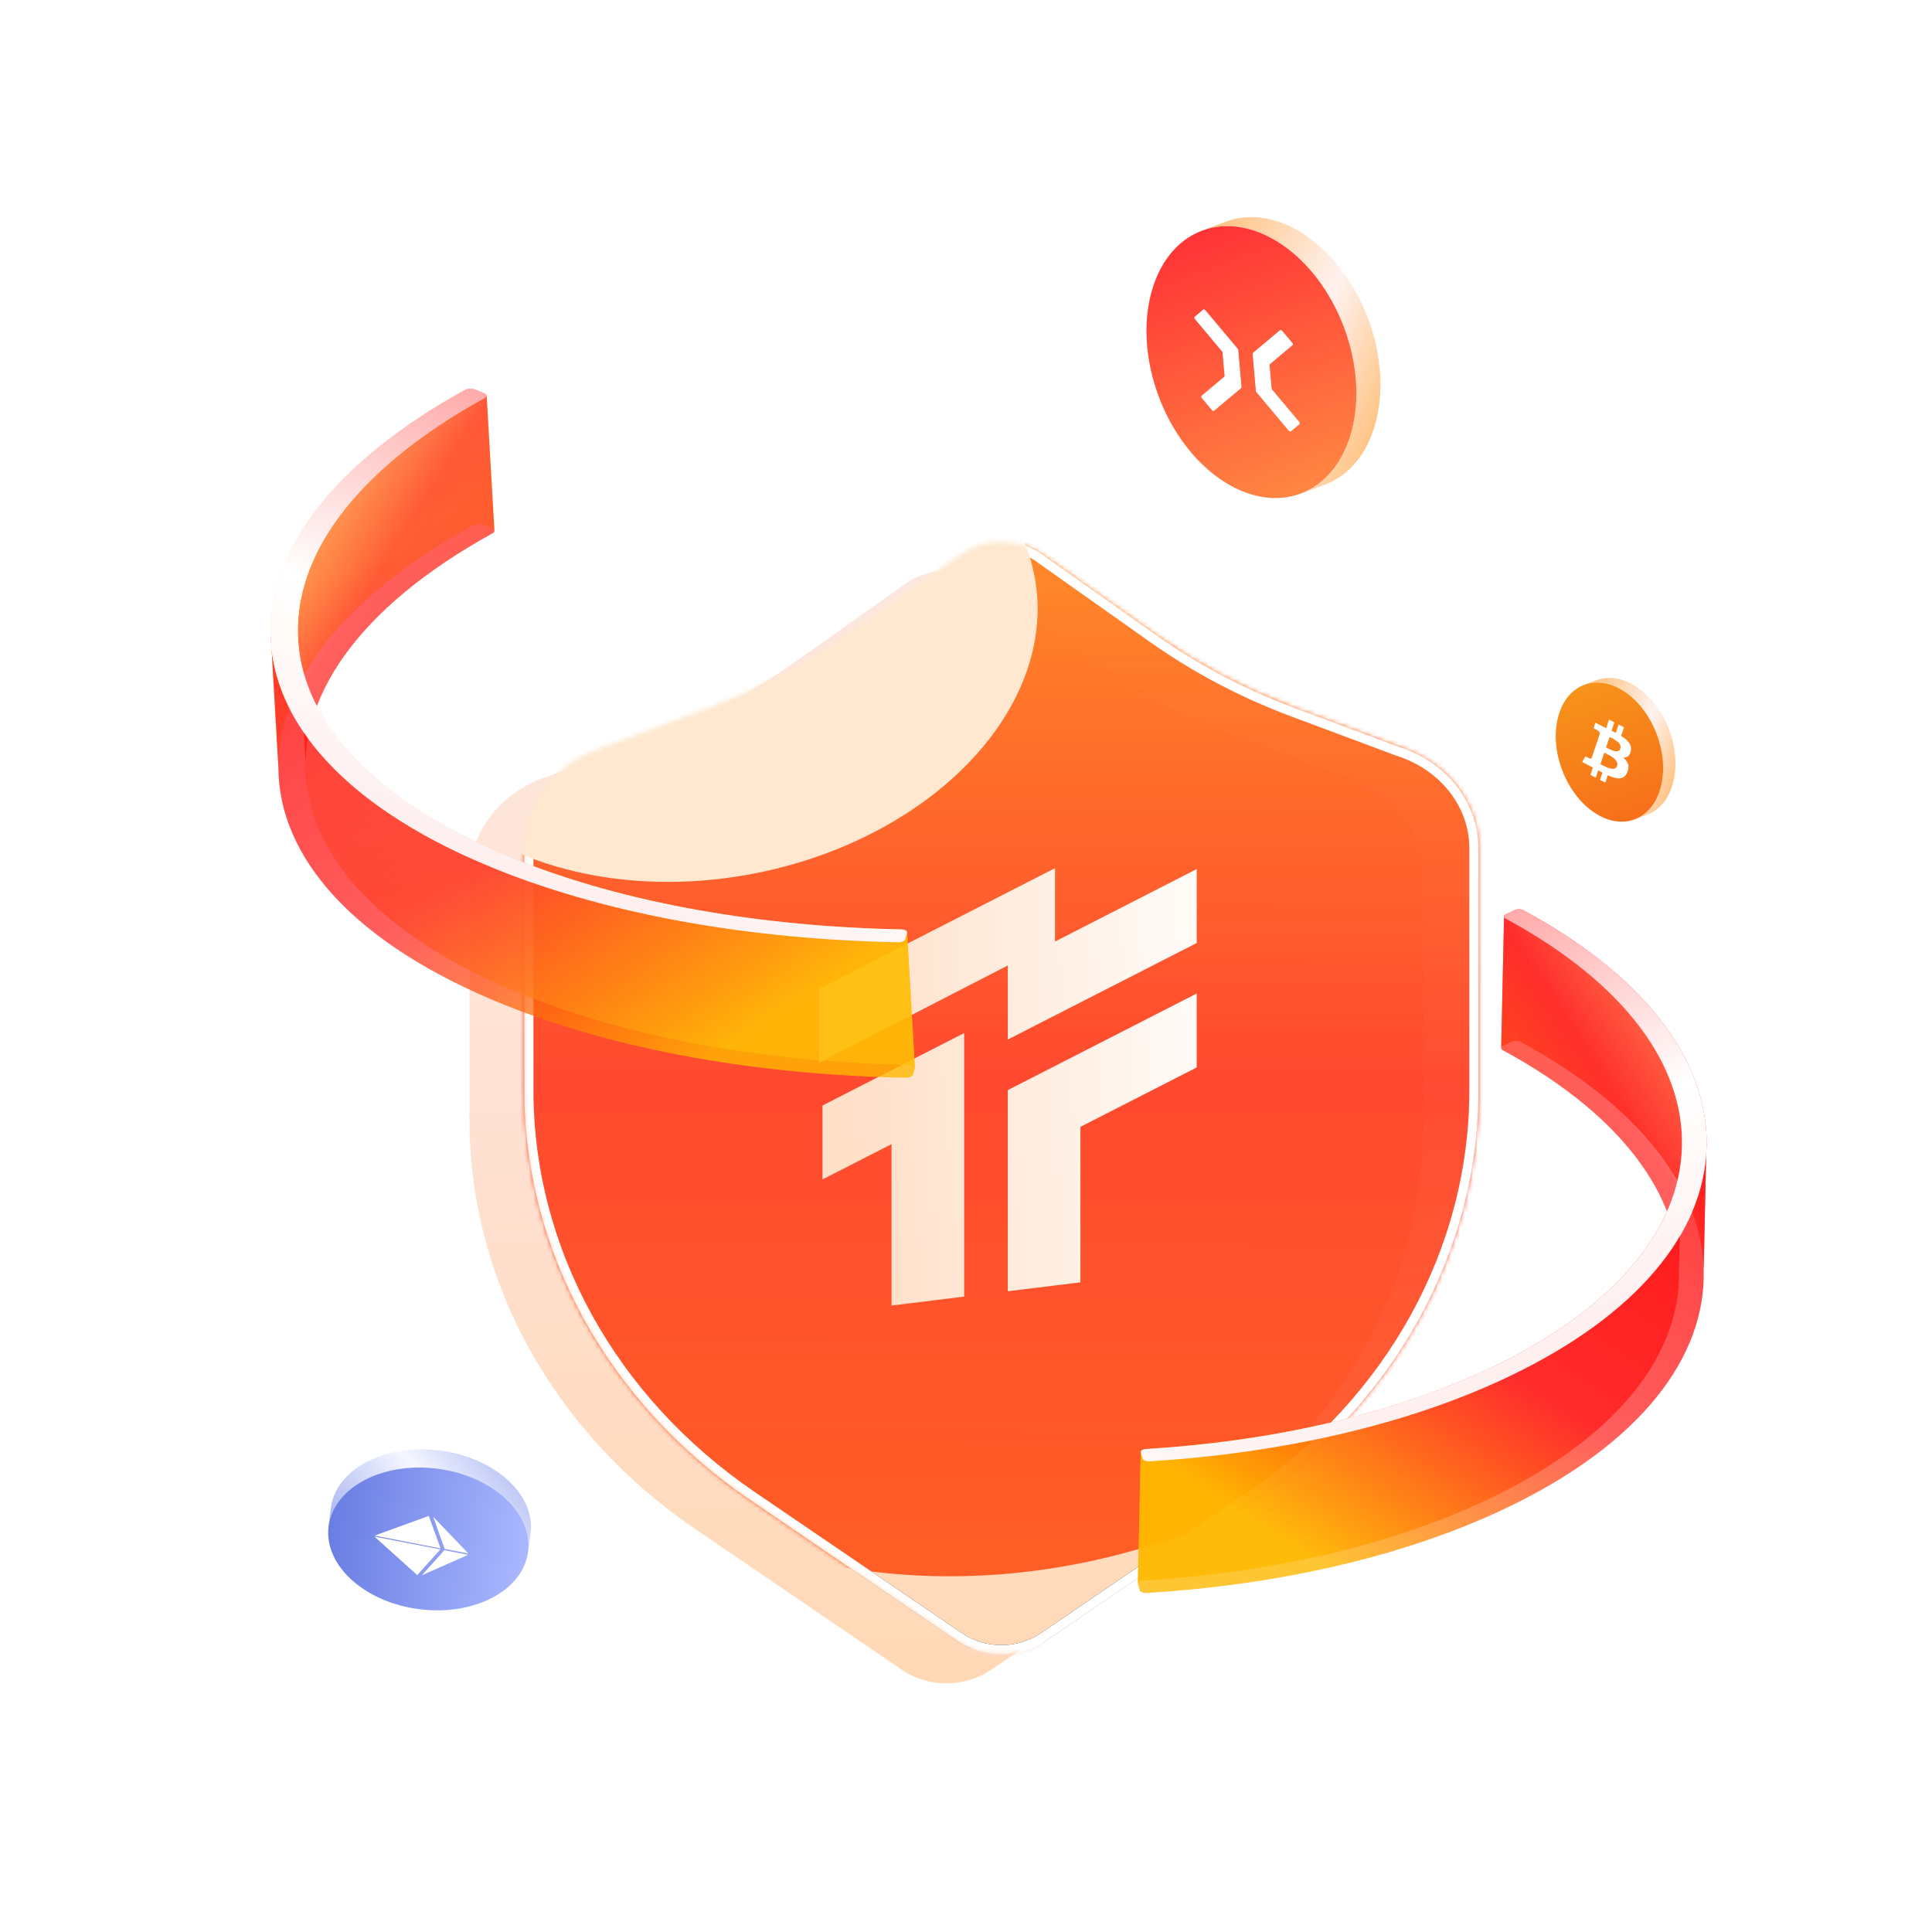 <svg width="440" height="440" viewBox="0 0 440 440" fill="none" xmlns="http://www.w3.org/2000/svg">
<g clip-path="url(#clip0_228_4561)">
<path d="M324.216 254.924V199.791C324.216 189.396 316.957 180.142 306.132 176.74L282.206 167.803C270.939 163.595 260.356 158.017 250.745 151.222L225.531 133.395C219.822 128.873 211.309 128.873 205.599 133.395L180.383 151.224C170.772 158.019 160.189 163.596 148.923 167.805L125 176.74C114.175 180.142 106.914 189.396 106.914 199.791V254.924C106.914 291.602 125.933 326.143 158.257 348.166L205.43 380.307C211.434 384.398 219.695 384.398 225.7 380.307L272.874 348.166C305.197 326.143 324.216 291.602 324.216 254.924Z" fill="url(#paint0_linear_228_4561)"/>
<mask id="mask0_228_4561" style="mask-type:alpha" maskUnits="userSpaceOnUse" x="119" y="123" width="218" height="254">
<path d="M336.712 248.297V193.163C336.712 182.768 329.453 173.514 318.628 170.112L294.702 161.175C283.435 156.967 272.852 151.389 263.241 144.594L238.027 126.768C232.318 122.245 223.805 122.245 218.095 126.768L192.879 144.596C183.268 151.391 172.685 156.969 161.419 161.177L137.496 170.112C126.671 173.515 119.41 182.768 119.41 193.163V248.297C119.41 284.975 138.429 319.515 170.753 341.538L217.926 373.68C223.931 377.771 232.192 377.771 238.197 373.68L285.37 341.538C317.693 319.515 336.712 284.975 336.712 248.297Z" fill="#FFA820"/>
</mask>
<g mask="url(#mask0_228_4561)">
<path d="M318.261 171.089L318.287 171.099L318.313 171.107C328.758 174.389 335.667 183.277 335.667 193.163V248.296C335.667 284.603 316.841 318.831 284.781 340.675L237.607 372.817C231.957 376.667 224.162 376.667 218.511 372.817L171.339 340.675C139.277 318.831 120.452 284.603 120.452 248.296V193.163C120.452 183.278 127.362 174.39 137.807 171.107L137.833 171.099L137.859 171.089L161.782 162.154L161.782 162.154C173.13 157.914 183.794 152.295 193.48 145.448L192.877 144.596L193.48 145.448L218.696 127.619L218.719 127.602L218.741 127.585C224.072 123.363 232.048 123.363 237.378 127.585L237.4 127.602L237.423 127.619L262.637 145.445C272.323 152.293 282.986 157.913 294.335 162.152L318.261 171.089Z" stroke="black" stroke-width="2.086"/>
<g filter="url(#filter0_i_228_4561)">
<ellipse cx="135.422" cy="141.562" rx="135.422" ry="141.562" transform="matrix(-0.086 0.996 1 -0.025 101.723 110.41)" fill="url(#paint1_linear_228_4561)"/>
</g>
<ellipse cx="135.422" cy="141.562" rx="135.422" ry="141.562" transform="matrix(-0.086 0.996 1 -0.025 101.723 110.41)" stroke="url(#paint2_linear_228_4561)" stroke-width="2.345"/>
<path d="M318.261 171.089L318.287 171.099L318.313 171.107C328.758 174.389 335.667 183.277 335.667 193.163V248.296C335.667 284.603 316.841 318.831 284.781 340.675L237.607 372.817C231.957 376.667 224.162 376.667 218.511 372.817L171.339 340.675C139.277 318.831 120.452 284.603 120.452 248.296V193.163C120.452 183.278 127.362 174.39 137.807 171.107L137.833 171.099L137.859 171.089L161.782 162.154L161.782 162.154C173.13 157.914 183.794 152.295 193.48 145.448L192.877 144.596L193.48 145.448L218.696 127.619L218.719 127.602L218.741 127.585C224.072 123.363 232.048 123.363 237.378 127.585L237.4 127.602L237.423 127.619L262.637 145.445C272.323 152.293 282.986 157.913 294.335 162.152L318.261 171.089Z" stroke="white" stroke-width="2.086"/>
<g filter="url(#filter1_f_228_4561)">
<ellipse cx="161.452" cy="145.547" rx="75.53" ry="54.381" transform="rotate(-11.039 161.452 145.547)" fill="#FFE8CF"/>
</g>
<path fill-rule="evenodd" clip-rule="evenodd" d="M229.517 236.754V219.88L186.49 242.037V225.2L240.274 197.718V214.428L272.544 197.924V214.762L229.517 236.754ZM203.036 297.327L219.584 295.295V235.272L187.314 251.775V268.613L203.036 260.574V297.327ZM246.062 256.635V292.044L229.513 294.076V248.262L272.54 226.269V243.107L246.062 256.635Z" fill="url(#paint3_linear_228_4561)"/>
</g>
<path fill-rule="evenodd" clip-rule="evenodd" d="M110.831 90.07C110.833 89.875 110.673 89.687 110.349 89.558L108.1 88.655C107.478 88.406 106.492 88.465 105.909 88.786C76.267 105.118 61.584 124.848 61.624 143.878L63.399 174.737C63.359 155.707 78.042 135.977 107.684 119.645C108.267 119.324 109.253 119.264 109.874 119.514L112.124 120.416C112.447 120.546 112.608 120.734 112.606 120.929L110.831 90.07Z" fill="url(#paint4_linear_228_4561)"/>
<path fill-rule="evenodd" clip-rule="evenodd" d="M206.588 212.326C206.586 211.965 206.015 211.677 205.235 211.662C173.428 211.025 142.642 205.809 117.553 195.743C87.082 183.517 70.531 166.347 68.127 148.174L69.901 179.033C72.306 197.206 88.857 214.376 119.328 226.602C144.417 236.668 175.203 241.884 207.01 242.521C207.79 242.536 208.361 242.824 208.362 243.184L206.588 212.326Z" fill="url(#paint5_linear_228_4561)"/>
<path fill-rule="evenodd" clip-rule="evenodd" d="M68.129 148.174C65.524 128.487 79.521 107.622 110.409 90.593C110.689 90.438 110.829 90.252 110.831 90.071L112.606 120.93C112.604 121.111 112.464 121.297 112.184 121.452C81.296 138.481 67.299 159.346 69.904 179.033L68.129 148.174Z" fill="url(#paint6_linear_228_4561)" fill-opacity="0.8"/>
<path fill-rule="evenodd" clip-rule="evenodd" d="M61.625 143.882C61.668 164.498 78.991 184.293 113.293 198.056C139.368 208.518 171.384 213.939 204.452 214.595C205.3 214.612 206.076 214.294 206.185 213.89L206.577 212.425C206.586 212.392 206.59 212.36 206.59 212.329L208.365 243.188C208.365 243.219 208.361 243.251 208.352 243.284L207.959 244.748C207.851 245.153 207.075 245.471 206.227 245.454C173.158 244.798 141.143 239.377 115.067 228.914C80.765 215.152 63.443 195.357 63.4 174.741L61.625 143.882Z" fill="url(#paint7_linear_228_4561)" fill-opacity="0.8"/>
<path fill-rule="evenodd" clip-rule="evenodd" d="M117.553 195.743C54.073 170.273 51.007 123.341 110.407 90.592C110.989 90.271 110.969 89.808 110.347 89.558L108.098 88.656C107.476 88.406 106.49 88.465 105.907 88.787C44.154 122.811 47.325 171.585 113.29 198.052C139.366 208.514 171.381 213.935 204.45 214.591C205.298 214.608 206.074 214.291 206.182 213.886L206.575 212.421C206.683 212.017 206.083 211.679 205.236 211.662C173.428 211.025 142.642 205.809 117.553 195.743Z" fill="url(#paint8_linear_228_4561)"/>
<path fill-rule="evenodd" clip-rule="evenodd" d="M342.539 208.723C342.531 208.534 342.67 208.347 342.958 208.209L344.963 207.253C345.517 206.989 346.409 207.01 346.946 207.301C374.23 222.062 388.104 240.657 388.656 259.106L388.006 289.084C387.454 270.635 373.58 252.04 346.296 237.279C345.759 236.988 344.867 236.967 344.313 237.231L342.308 238.187C342.02 238.325 341.881 238.512 341.889 238.701L342.539 208.723Z" fill="url(#paint9_linear_228_4561)" fill-opacity="0.8"/>
<path fill-rule="evenodd" clip-rule="evenodd" d="M259.798 330.694C259.789 330.344 260.296 330.045 261 330.001C289.716 328.235 317.367 322.067 339.723 311.403C366.873 298.451 381.295 281.208 382.906 263.505L382.256 293.483C380.645 311.186 366.223 328.429 339.073 341.38C316.717 352.045 289.066 358.213 260.35 359.979C259.646 360.023 259.139 360.322 259.149 360.672L259.798 330.694Z" fill="url(#paint10_linear_228_4561)" fill-opacity="0.8"/>
<path fill-rule="evenodd" clip-rule="evenodd" d="M382.91 263.506C384.655 244.328 371.365 224.608 342.934 209.215C342.677 209.076 342.544 208.9 342.536 208.725L341.887 238.703C341.894 238.878 342.027 239.054 342.284 239.193C370.715 254.586 384.005 274.306 382.26 293.484L382.91 263.506Z" fill="url(#paint11_linear_228_4561)" fill-opacity="0.8"/>
<path fill-rule="evenodd" clip-rule="evenodd" d="M388.65 259.106C389.248 279.092 374.21 298.906 343.646 313.486C320.412 324.57 291.656 330.981 261.801 332.812C261.036 332.859 260.325 332.579 260.214 332.191L259.814 330.785C259.805 330.754 259.8 330.723 259.8 330.693L259.15 360.671C259.151 360.701 259.155 360.732 259.164 360.763L259.564 362.169C259.675 362.557 260.386 362.837 261.151 362.79C291.006 360.959 319.762 354.548 342.996 343.464C373.56 328.884 388.598 309.07 388 289.084L388.65 259.106Z" fill="url(#paint12_linear_228_4561)" fill-opacity="0.8"/>
<path fill-rule="evenodd" clip-rule="evenodd" d="M339.726 311.401C396.289 284.418 397.608 238.813 342.933 209.212C342.397 208.922 342.402 208.472 342.955 208.208L344.96 207.252C345.513 206.988 346.406 207.009 346.943 207.3C403.784 238.052 402.426 285.446 343.648 313.485C320.414 324.569 291.658 330.98 261.803 332.811C261.038 332.858 260.327 332.578 260.217 332.19L259.816 330.784C259.706 330.396 260.238 330.047 261.003 330C289.719 328.233 317.371 322.065 339.726 311.401Z" fill="url(#paint13_linear_228_4561)"/>
<path fill-rule="evenodd" clip-rule="evenodd" d="M75.191 345.877C75.165 345.966 75.138 346.056 75.116 346.145L75.109 346.138C75.065 346.302 75.026 346.466 74.992 346.63C74.985 346.661 74.978 346.691 74.971 346.722C74.96 346.769 74.949 346.816 74.94 346.863C74.891 347.104 74.852 347.349 74.82 347.592L75.356 343.419C75.388 343.176 75.429 342.933 75.475 342.69C75.484 342.651 75.493 342.612 75.501 342.574C75.51 342.535 75.518 342.497 75.527 342.457C75.532 342.435 75.537 342.412 75.542 342.39C75.574 342.25 75.606 342.107 75.644 341.965C75.668 341.873 75.692 341.786 75.719 341.696C75.763 341.542 75.81 341.39 75.86 341.241L75.954 340.971C75.965 340.945 75.974 340.918 75.983 340.89C75.992 340.863 76.001 340.836 76.011 340.809C76.032 340.749 76.057 340.689 76.083 340.629C76.096 340.599 76.108 340.569 76.12 340.539C76.159 340.442 76.198 340.345 76.242 340.247C76.308 340.099 76.377 339.954 76.447 339.809L76.447 339.809C76.466 339.771 76.484 339.733 76.503 339.694C76.528 339.643 76.552 339.592 76.579 339.541C76.584 339.53 76.59 339.518 76.595 339.506C76.6 339.494 76.605 339.482 76.611 339.471C76.708 339.285 76.816 339.099 76.923 338.913L77 338.785C77.061 338.679 77.124 338.571 77.192 338.468C77.202 338.454 77.213 338.44 77.223 338.426C77.244 338.398 77.265 338.369 77.284 338.339C77.394 338.17 77.512 338.004 77.633 337.84C77.65 337.815 77.666 337.79 77.683 337.765C77.71 337.725 77.736 337.684 77.767 337.645C77.788 337.618 77.809 337.59 77.833 337.564C77.937 337.429 78.049 337.293 78.16 337.16L78.17 337.149C78.192 337.121 78.214 337.094 78.235 337.067C78.275 337.017 78.314 336.968 78.357 336.918L78.409 336.862C78.512 336.748 78.616 336.636 78.721 336.524L78.969 336.26C78.991 336.242 79.01 336.221 79.026 336.204C79.108 336.122 79.194 336.04 79.277 335.961C79.31 335.929 79.343 335.897 79.376 335.865C79.441 335.801 79.505 335.738 79.574 335.675C79.588 335.66 79.603 335.647 79.619 335.634C79.635 335.621 79.65 335.609 79.665 335.593L79.686 335.574C79.766 335.503 79.847 335.431 79.931 335.36L79.931 335.36C80.019 335.281 80.108 335.201 80.199 335.124C80.222 335.105 80.246 335.087 80.271 335.068C80.296 335.049 80.32 335.03 80.343 335.011L80.617 334.795C80.642 334.775 80.667 334.755 80.691 334.735C80.74 334.695 80.789 334.655 80.841 334.618C80.878 334.59 80.917 334.563 80.955 334.536C80.994 334.509 81.032 334.482 81.07 334.455C81.161 334.388 81.252 334.32 81.347 334.256C81.373 334.238 81.4 334.218 81.426 334.199C81.453 334.179 81.479 334.16 81.505 334.142C81.624 334.062 81.744 333.984 81.865 333.906C81.906 333.88 81.947 333.852 81.988 333.825C82.029 333.798 82.07 333.771 82.111 333.745C82.143 333.726 82.169 333.708 82.196 333.69C82.428 333.544 82.667 333.401 82.911 333.262C82.919 333.259 82.921 333.257 82.924 333.254C83.165 333.118 83.41 332.984 83.66 332.855C83.681 332.843 83.764 332.829 83.864 332.813L83.867 332.79C84.068 332.687 84.274 332.589 84.48 332.491C84.504 332.48 84.529 332.469 84.553 332.459C84.589 332.443 84.624 332.428 84.66 332.411L85.003 332.259C85.058 332.235 85.114 332.21 85.17 332.185C85.209 332.167 85.249 332.149 85.29 332.131C85.332 332.114 85.376 332.096 85.42 332.079C85.463 332.061 85.507 332.044 85.55 332.026L85.937 331.873C85.967 331.861 85.998 331.848 86.028 331.836C86.072 331.818 86.115 331.8 86.158 331.784C86.2 331.769 86.243 331.755 86.286 331.74C86.352 331.717 86.418 331.694 86.485 331.67C86.618 331.619 86.753 331.572 86.887 331.526C86.915 331.516 86.943 331.506 86.972 331.496C87.001 331.486 87.029 331.475 87.057 331.466C87.174 331.428 87.294 331.391 87.413 331.355C87.57 331.306 87.726 331.256 87.884 331.209C87.901 331.204 87.917 331.199 87.932 331.194C87.968 331.183 88.002 331.172 88.038 331.162C88.111 331.141 88.184 331.122 88.256 331.104C88.3 331.092 88.344 331.081 88.388 331.069C88.478 331.046 88.568 331.022 88.659 330.998C88.749 330.975 88.84 330.951 88.93 330.928L88.93 330.928C88.984 330.911 89.037 330.895 89.091 330.883C89.144 330.87 89.199 330.858 89.254 330.847C89.304 330.836 89.355 330.826 89.404 330.813L89.405 330.813C89.61 330.767 89.816 330.721 90.024 330.677L90.222 330.633C90.262 330.626 90.303 330.619 90.344 330.612C90.385 330.605 90.426 330.598 90.467 330.591C90.734 330.54 91.006 330.494 91.276 330.45C91.326 330.444 91.376 330.435 91.425 330.426C91.461 330.419 91.496 330.413 91.531 330.407C91.555 330.404 91.58 330.401 91.605 330.399C91.631 330.396 91.656 330.393 91.68 330.39C92.122 330.326 92.566 330.269 93.013 330.225C93.02 330.222 93.025 330.222 93.03 330.222C93.359 330.186 93.689 330.161 94.018 330.14C94.067 330.137 94.116 330.135 94.166 330.132C94.215 330.13 94.264 330.128 94.314 330.125C94.501 330.114 94.688 330.103 94.875 330.096C94.892 330.096 94.91 330.096 94.928 330.096C94.945 330.096 94.963 330.096 94.981 330.095C95.458 330.079 95.936 330.073 96.417 330.079C96.486 330.079 96.554 330.081 96.622 330.082C96.654 330.083 96.686 330.084 96.718 330.084C97.129 330.093 97.539 330.109 97.951 330.132L98.159 330.14C98.186 330.14 98.212 330.143 98.24 330.146C98.255 330.147 98.271 330.149 98.287 330.15C98.586 330.172 98.885 330.199 99.187 330.229C99.236 330.234 99.286 330.238 99.336 330.242C99.386 330.246 99.436 330.25 99.486 330.256C99.886 330.297 100.282 330.347 100.679 330.403C100.688 330.406 100.698 330.407 100.707 330.408C100.711 330.408 100.716 330.409 100.721 330.409L100.869 330.434C101.261 330.495 101.647 330.561 102.034 330.632L102.421 330.708C102.783 330.779 103.143 330.858 103.503 330.943C103.537 330.95 103.57 330.957 103.602 330.964C103.635 330.971 103.668 330.978 103.702 330.985C103.717 330.99 103.731 330.993 103.745 330.997C103.759 331.001 103.774 331.005 103.789 331.009C103.841 331.022 103.892 331.036 103.944 331.05C103.996 331.064 104.047 331.077 104.099 331.09C104.325 331.144 104.549 331.206 104.773 331.267C104.833 331.285 104.894 331.303 104.955 331.321C105.016 331.338 105.077 331.356 105.136 331.374C105.192 331.39 105.248 331.406 105.303 331.422C105.358 331.438 105.414 331.454 105.47 331.471C105.499 331.48 105.529 331.49 105.559 331.5C105.589 331.51 105.619 331.52 105.649 331.529C106.003 331.641 106.356 331.757 106.705 331.878C106.74 331.893 106.775 331.904 106.811 331.916C106.832 331.922 106.853 331.929 106.875 331.937C106.887 331.944 106.905 331.951 106.92 331.955C107.301 332.093 107.678 332.235 108.047 332.386C108.056 332.389 108.064 332.392 108.072 332.395C108.081 332.398 108.089 332.4 108.097 332.404C108.158 332.427 108.217 332.453 108.276 332.479C108.31 332.494 108.343 332.508 108.377 332.523C108.41 332.536 108.442 332.55 108.474 332.564C108.684 332.652 108.891 332.74 109.097 332.834C109.116 332.844 109.136 332.852 109.155 332.859C109.171 332.866 109.187 332.872 109.202 332.88C109.26 332.907 109.318 332.935 109.376 332.964C109.434 332.992 109.492 333.02 109.55 333.048C109.69 333.113 109.83 333.182 109.969 333.249C110.001 333.265 110.034 333.281 110.066 333.297C110.103 333.318 110.143 333.336 110.184 333.355C110.26 333.392 110.334 333.432 110.408 333.472C110.458 333.499 110.507 333.526 110.557 333.552C110.608 333.579 110.66 333.606 110.711 333.633C110.802 333.681 110.893 333.728 110.983 333.779L111.089 333.835C111.227 333.911 111.362 333.991 111.501 334.072C111.544 334.098 111.588 334.123 111.632 334.148C111.711 334.193 111.79 334.239 111.867 334.287L111.943 334.329C112.144 334.45 112.337 334.574 112.531 334.698C112.56 334.718 112.59 334.737 112.619 334.755C112.649 334.773 112.678 334.791 112.707 334.811C112.717 334.815 112.723 334.82 112.728 334.825C112.982 334.991 113.234 335.165 113.481 335.34C113.494 335.347 113.506 335.358 113.517 335.368L113.517 335.368C113.549 335.392 113.582 335.416 113.614 335.44C113.646 335.464 113.678 335.488 113.711 335.512C113.751 335.541 113.791 335.569 113.831 335.598C113.95 335.684 114.07 335.77 114.186 335.861L114.289 335.944C114.378 336.012 114.469 336.083 114.557 336.156C114.593 336.185 114.628 336.213 114.664 336.24C114.732 336.294 114.799 336.346 114.866 336.402C114.907 336.434 114.944 336.467 114.982 336.5C115 336.517 115.019 336.533 115.038 336.55C115.127 336.623 115.216 336.701 115.302 336.778L115.31 336.785C115.332 336.804 115.356 336.824 115.379 336.843C115.425 336.882 115.471 336.921 115.515 336.963L115.922 337.343C115.959 337.378 115.995 337.413 116.031 337.448C116.067 337.483 116.104 337.518 116.14 337.553L116.143 337.55C116.242 337.648 116.339 337.748 116.436 337.849L116.443 337.855C116.519 337.932 116.598 338.011 116.673 338.09C116.693 338.114 116.719 338.137 116.742 338.159C116.856 338.28 116.964 338.403 117.074 338.529L117.089 338.547C117.156 338.618 117.222 338.69 117.284 338.762C117.294 338.776 117.304 338.786 117.314 338.795L117.314 338.795C117.473 338.977 117.619 339.162 117.766 339.347C117.78 339.365 117.795 339.383 117.809 339.4C117.824 339.417 117.839 339.435 117.853 339.453L117.858 339.457C118.041 339.69 118.216 339.931 118.384 340.169C118.559 340.415 118.72 340.661 118.874 340.91L118.879 340.915C118.888 340.928 118.895 340.942 118.902 340.956C118.907 340.966 118.912 340.975 118.918 340.985C119.061 341.224 119.202 341.466 119.333 341.708C119.337 341.716 119.342 341.725 119.348 341.733C119.353 341.742 119.358 341.75 119.362 341.759C119.376 341.786 119.39 341.816 119.403 341.845C119.416 341.874 119.429 341.903 119.444 341.931C119.552 342.147 119.66 342.362 119.758 342.578C119.767 342.599 119.778 342.62 119.789 342.64C119.799 342.661 119.81 342.681 119.819 342.702C119.843 342.758 119.866 342.814 119.888 342.87C119.911 342.926 119.934 342.982 119.958 343.038C119.969 343.064 119.979 343.09 119.99 343.115C120.001 343.141 120.011 343.166 120.022 343.193C120.103 343.397 120.181 343.604 120.251 343.809C120.253 343.814 120.254 343.82 120.256 343.825C120.259 343.838 120.262 343.85 120.268 343.863C120.29 343.925 120.309 343.988 120.328 344.051C120.34 344.09 120.352 344.129 120.364 344.168C120.376 344.209 120.389 344.249 120.402 344.29C120.434 344.395 120.466 344.499 120.494 344.604C120.508 344.658 120.521 344.712 120.534 344.766C120.547 344.82 120.559 344.873 120.573 344.927C120.58 344.95 120.586 344.974 120.592 344.997C120.615 345.082 120.637 345.168 120.655 345.252L120.655 345.252C120.659 345.279 120.662 345.306 120.668 345.331C120.732 345.634 120.786 345.933 120.825 346.232C120.83 346.256 120.832 346.28 120.834 346.305C120.835 346.323 120.836 346.341 120.839 346.36C120.872 346.62 120.893 346.878 120.909 347.136L120.918 347.417C120.925 347.634 120.927 347.851 120.919 348.068C120.917 348.157 120.915 348.245 120.91 348.337C120.898 348.635 120.873 348.932 120.836 349.226L120.3 353.4C120.338 353.105 120.36 352.806 120.375 352.51C120.38 352.444 120.381 352.376 120.382 352.309C120.383 352.286 120.383 352.264 120.384 352.241C120.389 352.026 120.389 351.807 120.382 351.59L120.373 351.31C120.357 351.051 120.334 350.791 120.304 350.533L120.304 350.533C120.3 350.491 120.296 350.45 120.29 350.405C120.248 350.104 120.194 349.805 120.132 349.504C120.113 349.406 120.09 349.309 120.067 349.212C120.058 349.176 120.049 349.139 120.041 349.103C120.015 348.993 119.989 348.887 119.961 348.78C119.933 348.674 119.901 348.57 119.869 348.466C119.856 348.425 119.844 348.384 119.831 348.343C119.815 348.292 119.799 348.241 119.783 348.191C119.767 348.14 119.752 348.089 119.735 348.038C119.661 347.816 119.58 347.592 119.492 347.371C119.481 347.341 119.468 347.311 119.455 347.28C119.446 347.259 119.436 347.237 119.428 347.215C119.366 347.062 119.297 346.907 119.228 346.756C119.13 346.54 119.024 346.322 118.911 346.106C118.874 346.034 118.837 345.961 118.798 345.886C118.664 345.641 118.523 345.4 118.378 345.158C118.372 345.149 118.367 345.139 118.362 345.129C118.355 345.116 118.347 345.102 118.338 345.088C118.185 344.839 118.022 344.591 117.851 344.345C117.683 344.107 117.508 343.866 117.32 343.628C117.306 343.61 117.291 343.593 117.277 343.575C117.262 343.558 117.247 343.541 117.233 343.523L117.233 343.523C117.076 343.328 116.92 343.134 116.753 342.94C116.722 342.903 116.689 342.868 116.657 342.833C116.623 342.797 116.59 342.761 116.559 342.724L116.531 342.693C116.403 342.551 116.276 342.41 116.143 342.268C116.068 342.189 115.989 342.11 115.913 342.033L115.906 342.027C115.851 341.972 115.796 341.917 115.741 341.861C115.628 341.746 115.514 341.631 115.394 341.519C115.193 341.326 114.987 341.143 114.777 340.96L114.77 340.954C114.683 340.877 114.594 340.799 114.506 340.725L114.494 340.715C114.341 340.586 114.185 340.454 114.027 340.329C113.981 340.294 113.935 340.257 113.889 340.22C113.846 340.185 113.803 340.151 113.759 340.117C113.572 339.97 113.378 339.826 113.183 339.682L113.183 339.682C113.15 339.659 113.118 339.635 113.086 339.61C113.053 339.586 113.021 339.562 112.988 339.538C112.721 339.35 112.451 339.164 112.177 338.984C112.127 338.95 112.078 338.919 112.027 338.887C112.018 338.882 112.009 338.877 112.001 338.871C111.784 338.731 111.563 338.59 111.339 338.457C111.261 338.409 111.183 338.364 111.104 338.319C111.06 338.293 111.016 338.268 110.972 338.243C110.799 338.142 110.628 338.045 110.453 337.947C110.363 337.896 110.272 337.849 110.18 337.801C110.129 337.774 110.078 337.747 110.026 337.72C109.863 337.634 109.701 337.548 109.535 337.465C109.365 337.377 109.192 337.296 109.019 337.216L109.019 337.216C108.899 337.157 108.779 337.101 108.657 337.044C108.627 337.03 108.597 337.016 108.566 337.002C108.329 336.894 108.086 336.791 107.847 336.691C107.792 336.668 107.737 336.644 107.683 336.621C107.629 336.597 107.574 336.574 107.519 336.551C107.145 336.401 106.77 336.256 106.391 336.121L106.175 336.046C105.826 335.925 105.474 335.806 105.118 335.697C104.949 335.644 104.777 335.593 104.606 335.542C104.576 335.533 104.546 335.524 104.516 335.515C104.425 335.488 104.334 335.46 104.242 335.435C104.077 335.39 103.912 335.347 103.745 335.304C103.687 335.289 103.628 335.274 103.569 335.258C103.517 335.245 103.465 335.232 103.413 335.218C103.362 335.204 103.31 335.191 103.258 335.177C103.222 335.169 103.185 335.161 103.148 335.153C103.089 335.141 103.03 335.128 102.97 335.113C102.613 335.031 102.253 334.952 101.891 334.88L101.504 334.805C101.117 334.734 100.73 334.668 100.341 334.609C100.324 334.606 100.306 334.603 100.288 334.6C100.243 334.592 100.197 334.584 100.151 334.579C99.755 334.523 99.356 334.474 98.958 334.431C98.889 334.423 98.821 334.417 98.751 334.412C98.721 334.409 98.69 334.407 98.659 334.404C98.36 334.372 98.061 334.345 97.759 334.326C97.683 334.32 97.607 334.316 97.53 334.312C97.495 334.311 97.459 334.309 97.424 334.307C97.011 334.284 96.602 334.268 96.19 334.26C96.121 334.26 96.052 334.259 95.984 334.257C95.952 334.256 95.921 334.255 95.889 334.255C95.408 334.249 94.93 334.255 94.453 334.271L94.452 334.271C94.228 334.281 94.005 334.29 93.783 334.303L93.783 334.303C93.685 334.306 93.586 334.309 93.488 334.318C93.154 334.339 92.817 334.367 92.485 334.4C92.038 334.445 91.594 334.501 91.152 334.565C91.02 334.585 90.885 334.606 90.75 334.628L90.75 334.628C90.478 334.669 90.209 334.718 89.942 334.768C89.792 334.796 89.645 334.825 89.498 334.855L89.498 334.855C89.29 334.899 89.085 334.945 88.879 334.991L88.879 334.991C88.826 335.004 88.773 335.016 88.719 335.028C88.613 335.052 88.506 335.077 88.402 335.103C88.219 335.146 88.04 335.194 87.86 335.244C87.691 335.287 87.525 335.332 87.359 335.382C87.2 335.429 87.044 335.479 86.888 335.528L86.888 335.528C86.841 335.543 86.794 335.558 86.748 335.573C86.617 335.615 86.488 335.657 86.359 335.701C86.292 335.724 86.225 335.749 86.158 335.773C86.091 335.798 86.024 335.822 85.957 335.845C85.772 335.91 85.589 335.978 85.409 336.048L85.022 336.202C84.874 336.26 84.725 336.324 84.576 336.388C84.542 336.402 84.507 336.417 84.472 336.432L84.13 336.584C83.86 336.704 83.593 336.831 83.331 336.963L83.377 336.606L83.299 336.939C82.989 337.097 82.683 337.26 82.388 337.427C82.381 337.43 82.378 337.433 82.376 337.435C82.103 337.59 81.837 337.751 81.576 337.918C81.535 337.944 81.494 337.971 81.453 337.998C81.412 338.026 81.371 338.053 81.33 338.079C81.311 338.091 81.292 338.104 81.274 338.116C81.117 338.22 80.962 338.322 80.811 338.429C80.717 338.494 80.626 338.561 80.534 338.628C80.521 338.637 80.508 338.647 80.495 338.657C80.354 338.76 80.216 338.862 80.082 338.968C80.051 338.992 80.021 339.016 79.99 339.04C79.928 339.087 79.867 339.135 79.808 339.184C79.669 339.297 79.529 339.415 79.395 339.533C79.355 339.57 79.313 339.606 79.27 339.643C79.223 339.683 79.176 339.725 79.129 339.766C78.995 339.889 78.868 340.009 78.742 340.134C78.719 340.156 78.697 340.177 78.674 340.198C78.611 340.257 78.549 340.315 78.491 340.377C78.422 340.446 78.356 340.518 78.29 340.59C78.257 340.626 78.224 340.662 78.191 340.697C78.165 340.725 78.138 340.753 78.112 340.781C78.033 340.864 77.954 340.948 77.879 341.035C77.824 341.097 77.772 341.16 77.72 341.224C77.694 341.256 77.667 341.289 77.639 341.322C77.525 341.459 77.412 341.596 77.303 341.737C77.254 341.799 77.21 341.862 77.165 341.925C77.144 341.954 77.123 341.984 77.102 342.013C76.982 342.177 76.864 342.343 76.754 342.512C76.657 342.661 76.561 342.809 76.47 342.958L76.393 343.086C76.269 343.295 76.155 343.503 76.046 343.716C75.999 343.807 75.958 343.897 75.916 343.987L75.916 343.987C75.847 344.132 75.778 344.277 75.714 344.422C75.672 344.517 75.631 344.617 75.593 344.715C75.533 344.86 75.476 345.002 75.424 345.149C75.408 345.194 75.393 345.24 75.378 345.285C75.363 345.331 75.348 345.376 75.332 345.421C75.28 345.573 75.233 345.725 75.191 345.877Z" fill="url(#paint14_linear_228_4561)"/>
<path d="M120.275 353.371C121.406 344.534 112.151 336.078 99.602 334.483C87.054 332.888 75.964 338.759 74.832 347.596C73.701 356.433 82.956 364.889 95.505 366.484C108.054 368.079 119.143 362.208 120.275 353.371Z" fill="url(#paint15_linear_228_4561)"/>
<path d="M100.29 352.868L95.038 358.727L85.278 349.948L100.29 352.868Z" fill="white"/>
<path d="M106.614 354.099L96.057 358.768L101.203 353.046L106.614 354.099Z" fill="white"/>
<path d="M100.335 352.64L97.662 345.239L85.323 349.72L100.335 352.64Z" fill="white"/>
<path d="M106.672 353.794L98.65 345.432L101.261 352.741L106.672 353.794Z" fill="white"/>
<path fill-rule="evenodd" clip-rule="evenodd" d="M361.994 155.625C361.929 155.638 361.863 155.651 361.8 155.667L361.802 155.66C361.683 155.686 361.567 155.716 361.452 155.749C361.43 155.756 361.409 155.761 361.387 155.767C361.353 155.776 361.32 155.785 361.287 155.795C361.119 155.844 360.951 155.901 360.787 155.962L363.602 154.909C363.766 154.848 363.933 154.794 364.102 154.742C364.13 154.734 364.157 154.727 364.184 154.719C364.212 154.712 364.239 154.704 364.267 154.697C364.282 154.692 364.298 154.688 364.314 154.684C364.413 154.657 364.514 154.63 364.616 154.607C364.683 154.591 364.746 154.578 364.811 154.565C364.923 154.541 365.035 154.52 365.146 154.501L365.348 154.472C365.368 154.469 365.388 154.466 365.408 154.462C365.429 154.459 365.449 154.455 365.469 154.453C365.514 154.446 365.56 154.443 365.606 154.439C365.63 154.437 365.653 154.435 365.676 154.432C365.75 154.424 365.825 154.416 365.901 154.411C366.016 154.404 366.131 154.4 366.246 154.395L366.246 154.395C366.276 154.394 366.307 154.393 366.338 154.392C366.378 154.391 366.418 154.389 366.459 154.389C366.469 154.389 366.478 154.388 366.487 154.387C366.496 154.387 366.505 154.386 366.514 154.386C366.664 154.386 366.818 154.392 366.971 154.397L366.971 154.397L367.078 154.403C367.164 154.406 367.254 154.41 367.342 154.419C367.354 154.421 367.367 154.423 367.379 154.424C367.404 154.428 367.428 154.432 367.454 154.434C367.597 154.448 367.742 154.466 367.886 154.488C367.907 154.491 367.928 154.493 367.95 154.495C367.984 154.498 368.018 154.501 368.053 154.508C368.078 154.512 368.102 154.516 368.126 154.523C368.246 154.543 368.37 154.569 368.491 154.595L368.501 154.597C368.526 154.602 368.55 154.606 368.574 154.611C368.619 154.619 368.663 154.627 368.709 154.638L368.762 154.653C368.868 154.679 368.974 154.708 369.079 154.737L369.329 154.805C369.348 154.813 369.367 154.818 369.384 154.823C369.462 154.847 369.543 154.874 369.621 154.901C369.652 154.911 369.683 154.921 369.714 154.931C369.776 154.951 369.838 154.97 369.9 154.992C369.914 154.996 369.928 155.002 369.941 155.008C369.954 155.013 369.968 155.019 369.982 155.023C369.988 155.025 369.995 155.027 370.001 155.03C370.072 155.056 370.145 155.084 370.218 155.113L370.218 155.113C370.298 155.143 370.377 155.172 370.456 155.204C370.476 155.212 370.496 155.221 370.516 155.231C370.536 155.24 370.556 155.249 370.576 155.257L370.804 155.358C370.825 155.367 370.845 155.376 370.866 155.385C370.908 155.403 370.949 155.421 370.99 155.44C371.02 155.455 371.05 155.47 371.08 155.485C371.11 155.501 371.14 155.516 371.17 155.531C371.243 155.566 371.315 155.601 371.388 155.639C371.408 155.65 371.429 155.66 371.45 155.671C371.471 155.681 371.492 155.691 371.512 155.702C371.603 155.75 371.692 155.8 371.782 155.85C371.812 155.867 371.843 155.884 371.873 155.901C371.904 155.918 371.935 155.935 371.965 155.952C371.987 155.966 372.008 155.977 372.028 155.987C372.197 156.085 372.368 156.188 372.537 156.297C372.541 156.3 372.544 156.301 372.546 156.302C372.713 156.409 372.879 156.519 373.044 156.634C373.058 156.643 373.095 156.691 373.138 156.748L373.153 156.743C373.285 156.835 373.416 156.933 373.547 157.031C373.562 157.042 373.576 157.054 373.591 157.066C373.613 157.083 373.634 157.101 373.657 157.118L373.867 157.283C373.901 157.311 373.935 157.337 373.97 157.364C373.994 157.383 374.019 157.402 374.044 157.422C374.069 157.443 374.094 157.465 374.12 157.487C374.146 157.509 374.171 157.53 374.197 157.552L374.422 157.745C374.44 157.76 374.458 157.775 374.476 157.79C374.502 157.812 374.528 157.833 374.552 157.855C374.576 157.877 374.599 157.899 374.623 157.921C374.659 157.955 374.696 157.99 374.733 158.023C374.81 158.091 374.884 158.16 374.958 158.229C374.974 158.244 374.99 158.258 375.006 158.273C375.022 158.288 375.038 158.302 375.053 158.317C375.116 158.378 375.179 158.442 375.242 158.505L375.242 158.505C375.325 158.587 375.408 158.669 375.491 158.754C375.5 158.763 375.508 158.771 375.516 158.779C375.536 158.798 375.554 158.816 375.572 158.835C375.609 158.874 375.646 158.914 375.681 158.953C375.703 158.978 375.725 159.002 375.747 159.025C375.792 159.075 375.837 159.124 375.882 159.173C375.928 159.222 375.973 159.271 376.017 159.321L376.017 159.321C376.046 159.349 376.074 159.378 376.099 159.408C376.125 159.437 376.151 159.467 376.177 159.498C376.2 159.527 376.223 159.555 376.248 159.582L376.248 159.582C376.346 159.697 376.443 159.811 376.54 159.928L376.634 160.039C376.652 160.062 376.67 160.085 376.688 160.109C376.706 160.133 376.724 160.156 376.743 160.179C376.864 160.331 376.983 160.488 377.101 160.643C377.121 160.673 377.144 160.702 377.166 160.73C377.182 160.75 377.198 160.77 377.213 160.79C377.223 160.805 377.233 160.82 377.243 160.835C377.253 160.85 377.264 160.865 377.274 160.879C377.461 161.137 377.645 161.398 377.822 161.666C377.827 161.67 377.828 161.673 377.83 161.676C377.962 161.872 378.088 162.071 378.211 162.273C378.229 162.302 378.247 162.333 378.265 162.363C378.283 162.393 378.301 162.424 378.319 162.454L378.319 162.454C378.388 162.569 378.458 162.683 378.524 162.799C378.53 162.81 378.536 162.821 378.542 162.832C378.548 162.844 378.554 162.855 378.56 162.866C378.729 163.162 378.893 163.462 379.049 163.768C379.072 163.811 379.094 163.855 379.116 163.898C379.126 163.919 379.136 163.939 379.146 163.959C379.278 164.222 379.405 164.486 379.527 164.755L379.591 164.888C379.6 164.905 379.607 164.923 379.615 164.941C379.619 164.952 379.623 164.962 379.628 164.973C379.713 165.169 379.796 165.367 379.878 165.567C379.891 165.601 379.905 165.633 379.919 165.666C379.934 165.699 379.948 165.732 379.961 165.765C380.068 166.032 380.168 166.299 380.265 166.568C380.266 166.575 380.269 166.581 380.271 166.587C380.273 166.59 380.274 166.593 380.275 166.596L380.309 166.699C380.401 166.966 380.488 167.232 380.572 167.5L380.654 167.77C380.729 168.023 380.799 168.276 380.866 168.532C380.872 168.556 380.879 168.579 380.885 168.602C380.892 168.625 380.899 168.648 380.905 168.672C380.907 168.683 380.91 168.693 380.912 168.703C380.914 168.713 380.917 168.724 380.919 168.735C380.928 168.772 380.936 168.809 380.945 168.846C380.953 168.883 380.962 168.921 380.971 168.958C381.012 169.119 381.048 169.281 381.084 169.443C381.093 169.486 381.102 169.531 381.111 169.575C381.12 169.619 381.129 169.664 381.138 169.707C381.146 169.748 381.154 169.789 381.163 169.829C381.171 169.869 381.179 169.91 381.187 169.95C381.192 169.972 381.195 169.995 381.199 170.017C381.203 170.039 381.206 170.061 381.211 170.083C381.258 170.344 381.302 170.606 381.342 170.867C381.344 170.893 381.349 170.919 381.354 170.946C381.356 170.962 381.359 170.977 381.362 170.993C381.361 171.004 381.363 171.017 381.365 171.028C381.405 171.315 381.441 171.6 381.469 171.884C381.47 171.891 381.471 171.897 381.471 171.903C381.472 171.909 381.473 171.915 381.474 171.921C381.48 171.967 381.483 172.013 381.486 172.059C381.488 172.086 381.49 172.112 381.492 172.138C381.494 172.163 381.497 172.188 381.499 172.213C381.512 172.375 381.526 172.535 381.536 172.696C381.536 172.712 381.537 172.727 381.539 172.742C381.54 172.754 381.541 172.766 381.542 172.778C381.543 172.824 381.545 172.87 381.547 172.916C381.548 172.962 381.55 173.008 381.551 173.054C381.557 173.164 381.56 173.275 381.564 173.385C381.564 173.411 381.565 173.437 381.566 173.463C381.565 173.493 381.567 173.525 381.569 173.556C381.571 173.617 381.57 173.677 381.569 173.737C381.569 173.778 381.569 173.818 381.569 173.858C381.569 173.9 381.569 173.941 381.569 173.982C381.569 174.056 381.569 174.129 381.567 174.203L381.567 174.288C381.565 174.401 381.56 174.513 381.554 174.628C381.553 174.664 381.552 174.7 381.55 174.736C381.548 174.801 381.546 174.866 381.541 174.931L381.54 174.992C381.53 175.16 381.516 175.324 381.502 175.487C381.5 175.512 381.498 175.537 381.496 175.562C381.495 175.586 381.493 175.611 381.49 175.636C381.491 175.644 381.489 175.649 381.488 175.654C381.468 175.87 381.442 176.087 381.414 176.301C381.414 176.311 381.411 176.323 381.408 176.333C381.404 176.362 381.399 176.39 381.395 176.418C381.39 176.447 381.386 176.475 381.382 176.504C381.377 176.539 381.372 176.573 381.367 176.608C381.353 176.712 381.338 176.817 381.32 176.92L381.302 177.013C381.288 177.092 381.274 177.173 381.257 177.253C381.251 177.285 381.245 177.317 381.239 177.349C381.228 177.409 381.217 177.47 381.204 177.53C381.198 177.567 381.189 177.601 381.181 177.636C381.177 177.653 381.173 177.671 381.169 177.688C381.152 177.769 381.132 177.851 381.112 177.931L381.111 177.938C381.106 177.959 381.101 177.98 381.097 178.001C381.087 178.043 381.078 178.085 381.067 178.127L380.962 178.511C380.952 178.546 380.942 178.58 380.932 178.615C380.922 178.65 380.912 178.684 380.902 178.719L380.905 178.72C380.876 178.815 380.845 178.91 380.814 179.004L380.812 179.011C380.789 179.085 380.766 179.161 380.741 179.234C380.732 179.255 380.726 179.279 380.72 179.301L380.72 179.301C380.682 179.413 380.64 179.523 380.597 179.634L380.591 179.65C380.568 179.715 380.544 179.781 380.52 179.844C380.514 179.855 380.511 179.865 380.509 179.875L380.509 179.875C380.447 180.036 380.379 180.19 380.311 180.344C380.304 180.359 380.298 180.374 380.292 180.389C380.286 180.404 380.28 180.419 380.273 180.434L380.272 180.439C380.185 180.632 380.092 180.823 379.997 181.008C379.901 181.201 379.799 181.385 379.693 181.565L379.691 181.569C379.686 181.58 379.679 181.589 379.673 181.598C379.669 181.604 379.664 181.611 379.66 181.618C379.557 181.788 379.451 181.957 379.342 182.121C379.338 182.126 379.334 182.132 379.331 182.138C379.327 182.145 379.323 182.151 379.319 182.156C379.306 182.174 379.293 182.193 379.279 182.211C379.265 182.229 379.251 182.247 379.238 182.265L379.238 182.265C379.137 182.405 379.037 182.546 378.933 182.68C378.923 182.692 378.914 182.706 378.904 182.719C378.895 182.733 378.885 182.746 378.876 182.759C378.848 182.793 378.82 182.826 378.793 182.859C378.765 182.892 378.737 182.925 378.71 182.959C378.697 182.974 378.684 182.99 378.671 183.005C378.659 183.02 378.646 183.035 378.633 183.051C378.531 183.17 378.426 183.289 378.32 183.401C378.317 183.404 378.315 183.407 378.312 183.409C378.305 183.416 378.298 183.422 378.292 183.43C378.26 183.464 378.227 183.497 378.193 183.53C378.172 183.551 378.152 183.571 378.131 183.592C378.11 183.614 378.088 183.635 378.067 183.657C378.011 183.712 377.956 183.767 377.899 183.82C377.87 183.847 377.84 183.873 377.81 183.899C377.78 183.925 377.751 183.951 377.721 183.978C377.709 183.989 377.696 184.001 377.683 184.013C377.637 184.055 377.591 184.098 377.543 184.138C377.527 184.149 377.512 184.16 377.498 184.172C377.328 184.313 377.157 184.447 376.981 184.572C376.967 184.583 376.953 184.592 376.938 184.601C376.927 184.608 376.916 184.615 376.905 184.623C376.751 184.731 376.595 184.83 376.437 184.926L376.263 185.025C376.129 185.102 375.992 185.175 375.853 185.243L375.852 185.243C375.796 185.271 375.739 185.299 375.68 185.327C375.487 185.419 375.291 185.502 375.093 185.576L372.278 186.629C372.477 186.555 372.673 186.469 372.865 186.38C372.909 186.361 372.952 186.339 372.994 186.318C373.009 186.31 373.023 186.303 373.038 186.296C373.175 186.227 373.314 186.154 373.448 186.078L373.623 185.979C373.781 185.883 373.937 185.781 374.09 185.676C374.115 185.66 374.14 185.643 374.166 185.624C374.343 185.497 374.513 185.364 374.683 185.224C374.739 185.18 374.792 185.133 374.845 185.086C374.865 185.068 374.886 185.05 374.906 185.033C374.967 184.98 375.025 184.929 375.083 184.875C375.141 184.822 375.196 184.767 375.251 184.712C375.273 184.69 375.294 184.669 375.316 184.647C375.343 184.62 375.37 184.593 375.396 184.566C375.423 184.539 375.45 184.512 375.477 184.485C375.592 184.364 375.707 184.238 375.817 184.109C375.832 184.092 375.847 184.074 375.862 184.055C375.872 184.042 375.883 184.029 375.894 184.016C375.97 183.926 376.045 183.831 376.117 183.737C376.221 183.603 376.324 183.464 376.422 183.32C376.456 183.273 376.49 183.225 376.524 183.175C376.634 183.01 376.74 182.84 376.844 182.667C376.848 182.661 376.852 182.654 376.857 182.648C376.863 182.639 376.869 182.629 376.875 182.619C376.981 182.439 377.083 182.253 377.182 182.064C377.276 181.878 377.37 181.687 377.458 181.489C377.464 181.474 377.47 181.459 377.476 181.444C377.482 181.429 377.488 181.414 377.495 181.399L377.495 181.399C377.566 181.235 377.636 181.072 377.703 180.902C377.716 180.87 377.727 180.837 377.739 180.805C377.75 180.772 377.762 180.739 377.775 180.707L377.785 180.679C377.832 180.551 377.879 180.424 377.925 180.292C377.95 180.219 377.973 180.142 377.996 180.068L377.998 180.062C378.014 180.009 378.031 179.956 378.048 179.903C378.082 179.793 378.117 179.682 378.148 179.569C378.203 179.378 378.25 179.187 378.295 178.993L378.297 178.986C378.316 178.906 378.336 178.824 378.353 178.744L378.356 178.733C378.386 178.593 378.418 178.451 378.444 178.309C378.451 178.268 378.459 178.227 378.467 178.186C378.474 178.147 378.482 178.108 378.489 178.069C378.519 177.902 378.545 177.731 378.571 177.56L378.571 177.56C378.575 177.532 378.58 177.503 378.584 177.475C378.589 177.447 378.593 177.418 378.597 177.39C378.627 177.158 378.655 176.926 378.677 176.692C378.682 176.649 378.685 176.608 378.688 176.565C378.688 176.558 378.689 176.551 378.689 176.543C378.706 176.36 378.721 176.173 378.731 175.987C378.735 175.922 378.737 175.857 378.74 175.792C378.741 175.756 378.742 175.72 378.744 175.684C378.749 175.541 378.754 175.401 378.757 175.257C378.759 175.183 378.759 175.11 378.759 175.036C378.759 174.995 378.759 174.954 378.759 174.912L378.759 174.912C378.759 174.78 378.759 174.649 378.756 174.517C378.755 174.38 378.748 174.244 378.741 174.108C378.739 174.012 378.734 173.917 378.729 173.822C378.728 173.798 378.727 173.774 378.726 173.75C378.715 173.564 378.699 173.377 378.682 173.192C378.678 173.15 378.675 173.108 378.672 173.065C378.669 173.023 378.665 172.981 378.661 172.939C378.631 172.652 378.598 172.367 378.557 172.083L378.532 171.921C378.492 171.66 378.45 171.398 378.401 171.137C378.378 171.012 378.353 170.887 378.328 170.762C378.323 170.74 378.319 170.718 378.315 170.696C378.302 170.63 378.289 170.563 378.274 170.497C378.247 170.377 378.219 170.258 378.191 170.139C378.181 170.097 378.171 170.054 378.161 170.012C378.152 169.975 378.144 169.938 378.135 169.901C378.126 169.863 378.118 169.826 378.109 169.789C378.102 169.763 378.095 169.737 378.087 169.711C378.076 169.67 378.064 169.628 378.053 169.585C377.986 169.332 377.916 169.079 377.841 168.826L377.759 168.556C377.675 168.288 377.588 168.022 377.495 167.757C377.491 167.745 377.488 167.733 377.484 167.72C377.473 167.689 377.463 167.657 377.451 167.626C377.354 167.357 377.252 167.09 377.147 166.824C377.129 166.778 377.11 166.732 377.09 166.687C377.082 166.666 377.073 166.646 377.064 166.626C376.985 166.426 376.902 166.228 376.814 166.031C376.792 165.981 376.769 165.932 376.746 165.882C376.735 165.859 376.724 165.836 376.714 165.813C376.591 165.545 376.464 165.281 376.332 165.018C376.309 164.974 376.287 164.93 376.266 164.887C376.256 164.866 376.245 164.846 376.235 164.826C376.079 164.52 375.916 164.22 375.746 163.924C375.666 163.786 375.585 163.648 375.503 163.512L375.503 163.512C375.468 163.451 375.433 163.39 375.395 163.33C375.27 163.126 375.14 162.923 375.009 162.724C374.832 162.457 374.648 162.195 374.46 161.937C374.404 161.86 374.345 161.782 374.286 161.704C374.17 161.546 374.049 161.392 373.928 161.24C373.861 161.155 373.794 161.072 373.726 160.989L373.726 160.989C373.629 160.872 373.531 160.758 373.433 160.643L373.433 160.643C373.408 160.614 373.382 160.584 373.357 160.555C373.306 160.495 373.255 160.436 373.204 160.379C373.115 160.278 373.026 160.181 372.933 160.083C372.85 159.991 372.767 159.901 372.68 159.813C372.597 159.728 372.514 159.646 372.43 159.564L372.43 159.564C372.405 159.54 372.38 159.515 372.355 159.491C372.285 159.422 372.216 159.354 372.145 159.287C372.108 159.253 372.07 159.219 372.032 159.185C371.994 159.15 371.957 159.116 371.92 159.082C371.817 158.986 371.713 158.893 371.609 158.803L371.383 158.61C371.296 158.536 371.206 158.463 371.117 158.39C371.096 158.373 371.075 158.356 371.054 158.339L370.844 158.174C370.678 158.043 370.509 157.917 370.338 157.795L370.578 157.706L370.344 157.767C370.14 157.624 369.935 157.485 369.731 157.355C369.727 157.351 369.725 157.35 369.722 157.349C369.533 157.228 369.343 157.114 369.151 157.005C369.12 156.988 369.09 156.971 369.059 156.954C369.028 156.937 368.997 156.92 368.967 156.903C368.953 156.895 368.939 156.888 368.925 156.88C368.807 156.816 368.69 156.752 368.573 156.692C368.501 156.654 368.428 156.619 368.355 156.583C368.344 156.578 368.334 156.573 368.324 156.568C368.211 156.514 368.101 156.461 367.989 156.411C367.964 156.4 367.938 156.388 367.913 156.377C367.863 156.354 367.812 156.331 367.761 156.31C367.643 156.26 367.522 156.211 367.403 156.166C367.367 156.152 367.33 156.138 367.293 156.123C367.251 156.107 367.209 156.091 367.167 156.075C367.045 156.032 366.927 155.992 366.806 155.953C366.785 155.946 366.764 155.939 366.743 155.932C366.685 155.912 366.627 155.892 366.569 155.876C366.502 155.856 366.435 155.838 366.367 155.82C366.334 155.811 366.3 155.802 366.266 155.793C366.24 155.786 366.214 155.778 366.187 155.771C366.108 155.749 366.029 155.727 365.949 155.709C365.891 155.695 365.834 155.683 365.777 155.671C365.747 155.665 365.718 155.659 365.688 155.653L365.688 155.653C365.563 155.626 365.439 155.6 365.313 155.579C365.258 155.569 365.203 155.561 365.149 155.554C365.123 155.551 365.098 155.547 365.072 155.544C364.929 155.522 364.784 155.503 364.641 155.49L364.641 155.49C364.515 155.479 364.389 155.467 364.265 155.459L364.158 155.453C363.985 155.445 363.815 155.442 363.644 155.444C363.572 155.445 363.501 155.449 363.43 155.453L363.43 155.453C363.315 155.457 363.2 155.462 363.087 155.47C363.013 155.475 362.937 155.483 362.862 155.491C362.751 155.501 362.642 155.513 362.532 155.529C362.498 155.534 362.464 155.54 362.43 155.545C362.397 155.551 362.363 155.556 362.329 155.561C362.216 155.579 362.104 155.6 361.994 155.625Z" fill="url(#paint16_linear_228_4561)"/>
<path d="M372.287 186.603C378.247 184.372 380.504 175.706 377.329 167.247C374.153 158.788 366.748 153.739 360.788 155.97C354.828 158.201 352.571 166.867 355.747 175.326C358.922 183.785 366.327 188.834 372.287 186.603Z" fill="url(#paint17_linear_228_4561)"/>
<path d="M369.682 172.564C370.744 173.432 371.245 174.482 370.592 175.917C369.776 177.706 368.245 177.508 366.168 176.564L365.605 178.236L364.388 177.608L364.942 175.966C364.632 175.805 364.31 175.639 363.98 175.461L363.424 177.108L362.206 176.48L362.768 174.808C362.768 174.808 362.548 174.684 360.33 173.541L361.054 172.248C361.291 172.374 361.488 172.487 361.657 172.574C362.11 172.808 362.349 172.862 362.519 172.541L364.321 167.193C364.388 166.68 364.09 166.444 363.505 166.141C363.333 166.053 363.137 165.959 362.916 165.849L363.345 164.581C364.196 165.024 364.727 165.303 365.113 165.502C365.395 165.646 365.597 165.748 365.788 165.841L366.445 163.889L367.663 164.517L367.02 166.429C367.346 166.591 367.674 166.748 367.991 166.913L368.63 165.015L369.848 165.642L369.191 167.595C370.709 168.532 371.733 169.614 371.392 171.096C371.148 172.178 370.495 172.568 369.684 172.559L369.682 172.564ZM365.097 174.355C366.161 174.902 367.863 175.651 368.268 174.447C368.673 173.242 367.21 172.349 366.145 171.801C365.833 171.64 365.556 171.511 365.37 171.414L364.487 174.033C364.64 174.113 364.851 174.229 365.094 174.354M366.572 167.841L365.77 170.22C365.9 170.287 366.077 170.385 366.287 170.492C367.188 170.958 368.642 171.586 369.007 170.499C369.371 169.411 368.133 168.632 367.233 168.167C366.967 168.03 366.729 167.918 366.57 167.837" fill="white"/>
<path fill-rule="evenodd" clip-rule="evenodd" d="M276.12 51.855C275.992 51.881 275.864 51.906 275.74 51.938L275.743 51.924C275.512 51.976 275.284 52.035 275.06 52.099C275.017 52.111 274.975 52.122 274.933 52.133C274.867 52.151 274.802 52.168 274.738 52.188C274.409 52.284 274.081 52.396 273.761 52.515L279.262 50.457C279.582 50.338 279.909 50.231 280.239 50.13C280.294 50.115 280.347 50.1 280.4 50.086C280.453 50.072 280.506 50.057 280.561 50.042C280.592 50.034 280.622 50.025 280.653 50.017C280.847 49.965 281.045 49.911 281.244 49.866C281.374 49.836 281.497 49.809 281.625 49.784C281.844 49.738 282.063 49.697 282.279 49.66L282.674 49.602C282.713 49.597 282.752 49.591 282.792 49.584C282.832 49.577 282.871 49.57 282.91 49.566C282.998 49.553 283.089 49.545 283.179 49.538C283.225 49.534 283.27 49.53 283.315 49.525C283.46 49.51 283.606 49.494 283.755 49.485C283.981 49.471 284.205 49.462 284.429 49.452C284.489 49.451 284.548 49.449 284.608 49.447C284.687 49.444 284.766 49.441 284.846 49.441C284.864 49.44 284.882 49.439 284.9 49.438C284.918 49.436 284.936 49.435 284.954 49.435C285.247 49.434 285.546 49.446 285.846 49.457L286.054 49.469C286.224 49.475 286.399 49.482 286.571 49.499C286.595 49.502 286.619 49.506 286.643 49.51C286.692 49.518 286.74 49.525 286.789 49.529C287.07 49.555 287.352 49.592 287.633 49.634C287.675 49.639 287.717 49.643 287.759 49.647C287.825 49.654 287.893 49.66 287.961 49.673C288.009 49.681 288.057 49.689 288.104 49.702C288.339 49.742 288.58 49.792 288.816 49.843L288.836 49.847C288.885 49.856 288.932 49.865 288.979 49.874C289.067 49.891 289.153 49.907 289.243 49.928L289.346 49.956C289.554 50.008 289.76 50.064 289.967 50.121L290.455 50.254C290.491 50.269 290.528 50.279 290.561 50.288C290.715 50.336 290.872 50.389 291.024 50.44C291.085 50.461 291.146 50.48 291.208 50.5C291.328 50.538 291.449 50.577 291.57 50.62C291.598 50.628 291.624 50.639 291.65 50.65C291.676 50.66 291.703 50.671 291.731 50.679C291.743 50.684 291.756 50.688 291.768 50.693C291.908 50.745 292.05 50.798 292.192 50.855L292.192 50.856C292.348 50.913 292.503 50.971 292.658 51.033C292.696 51.049 292.735 51.067 292.775 51.086C292.814 51.104 292.853 51.122 292.891 51.138L293.337 51.335C293.377 51.353 293.418 51.37 293.459 51.388C293.54 51.422 293.621 51.457 293.702 51.495C293.759 51.524 293.818 51.554 293.877 51.584C293.935 51.614 293.994 51.643 294.052 51.672C294.194 51.741 294.337 51.81 294.478 51.884C294.518 51.905 294.559 51.925 294.6 51.945C294.641 51.965 294.682 51.985 294.722 52.006C294.898 52.1 295.073 52.198 295.248 52.296C295.307 52.33 295.367 52.363 295.427 52.396C295.488 52.429 295.548 52.462 295.607 52.495C295.65 52.522 295.69 52.543 295.729 52.564C296.06 52.755 296.394 52.958 296.724 53.169C296.732 53.176 296.737 53.177 296.742 53.179C297.067 53.389 297.392 53.604 297.714 53.828C297.742 53.847 297.815 53.94 297.899 54.052L297.929 54.041C298.187 54.222 298.442 54.413 298.698 54.604C298.727 54.626 298.756 54.649 298.785 54.673C298.827 54.706 298.869 54.741 298.914 54.774L299.324 55.098C299.39 55.151 299.457 55.203 299.525 55.255C299.573 55.293 299.621 55.33 299.669 55.368C299.718 55.409 299.768 55.452 299.818 55.495C299.869 55.538 299.919 55.58 299.968 55.621L300.409 55.999C300.444 56.029 300.479 56.058 300.514 56.087C300.565 56.13 300.615 56.172 300.663 56.215C300.709 56.257 300.755 56.3 300.802 56.344C300.872 56.41 300.944 56.477 301.017 56.543C301.168 56.675 301.312 56.81 301.457 56.946C301.487 56.974 301.518 57.003 301.549 57.032C301.581 57.06 301.612 57.089 301.642 57.117C301.766 57.237 301.888 57.361 302.01 57.485C302.173 57.646 302.336 57.806 302.498 57.971C302.515 57.988 302.531 58.005 302.548 58.021C302.585 58.057 302.621 58.093 302.656 58.13C302.729 58.207 302.8 58.284 302.87 58.361C302.913 58.408 302.956 58.455 302.998 58.501C303.085 58.598 303.174 58.694 303.262 58.79C303.351 58.886 303.439 58.982 303.526 59.079L303.526 59.079C303.582 59.135 303.637 59.19 303.687 59.249C303.738 59.305 303.787 59.366 303.838 59.426C303.883 59.481 303.929 59.537 303.977 59.59L303.977 59.59C304.168 59.814 304.359 60.038 304.548 60.266L304.731 60.482C304.767 60.527 304.802 60.573 304.838 60.62C304.873 60.666 304.908 60.712 304.944 60.757C305.18 61.053 305.414 61.359 305.644 61.664C305.684 61.722 305.728 61.778 305.772 61.833C305.803 61.872 305.834 61.911 305.863 61.951C305.883 61.979 305.903 62.008 305.922 62.038C305.942 62.067 305.962 62.096 305.982 62.124C306.349 62.628 306.708 63.139 307.054 63.662C307.062 63.67 307.066 63.676 307.069 63.682C307.327 64.065 307.574 64.455 307.814 64.848C307.849 64.906 307.884 64.965 307.92 65.025C307.954 65.084 307.989 65.143 308.025 65.203L308.025 65.203C308.161 65.427 308.296 65.65 308.426 65.877C308.438 65.898 308.449 65.92 308.461 65.942C308.472 65.964 308.484 65.986 308.496 66.007C308.827 66.586 309.146 67.172 309.451 67.77C309.497 67.854 309.539 67.94 309.582 68.025C309.602 68.065 309.621 68.105 309.641 68.145C309.899 68.659 310.146 69.175 310.386 69.699L310.512 69.96C310.528 69.993 310.542 70.028 310.557 70.064C310.565 70.084 310.573 70.105 310.582 70.125C310.75 70.509 310.911 70.896 311.071 71.287C311.097 71.352 311.124 71.416 311.152 71.481C311.18 71.545 311.208 71.609 311.233 71.674C311.443 72.195 311.639 72.717 311.828 73.243C311.83 73.256 311.836 73.269 311.84 73.28C311.843 73.287 311.846 73.293 311.848 73.299L311.914 73.498C312.094 74.021 312.264 74.541 312.429 75.065L312.587 75.592C312.735 76.086 312.871 76.582 313.002 77.081C313.015 77.127 313.027 77.173 313.04 77.218C313.053 77.263 313.066 77.308 313.079 77.354C313.083 77.376 313.087 77.396 313.092 77.416C313.097 77.436 313.101 77.456 313.105 77.478C313.123 77.55 313.14 77.623 313.157 77.696C313.173 77.768 313.19 77.841 313.208 77.914C313.288 78.228 313.358 78.544 313.428 78.86L313.428 78.861C313.445 78.946 313.463 79.033 313.481 79.12C313.499 79.207 313.517 79.293 313.534 79.379C313.55 79.459 313.566 79.537 313.582 79.616C313.598 79.695 313.615 79.774 313.631 79.853C313.639 79.896 313.646 79.94 313.653 79.983C313.66 80.027 313.667 80.07 313.676 80.113C313.768 80.622 313.855 81.134 313.933 81.644C313.937 81.696 313.946 81.747 313.955 81.799C313.961 81.829 313.966 81.86 313.971 81.892C313.97 81.912 313.973 81.938 313.978 81.959C314.056 82.52 314.126 83.078 314.181 83.632C314.184 83.658 314.188 83.68 314.191 83.706C314.202 83.795 314.208 83.885 314.215 83.975C314.218 84.026 314.222 84.078 314.227 84.128C314.231 84.178 314.235 84.227 314.239 84.276C314.266 84.592 314.293 84.905 314.311 85.22C314.311 85.25 314.314 85.28 314.317 85.308C314.32 85.333 314.323 85.356 314.323 85.379C314.326 85.469 314.33 85.559 314.333 85.649C314.336 85.739 314.339 85.83 314.342 85.919C314.353 86.134 314.359 86.351 314.366 86.567C314.367 86.617 314.369 86.667 314.371 86.718C314.369 86.778 314.373 86.839 314.376 86.9C314.38 87.019 314.379 87.137 314.377 87.255C314.376 87.333 314.375 87.411 314.376 87.49C314.376 87.572 314.376 87.652 314.376 87.733C314.377 87.877 314.377 88.02 314.373 88.165L314.373 88.331C314.368 88.551 314.359 88.77 314.348 88.994C314.345 89.065 314.342 89.135 314.34 89.206C314.335 89.333 314.331 89.459 314.322 89.587L314.319 89.707C314.3 90.034 314.273 90.355 314.246 90.675C314.241 90.724 314.237 90.772 314.234 90.82C314.231 90.868 314.228 90.917 314.222 90.965C314.223 90.981 314.221 90.99 314.218 90.999C314.178 91.422 314.128 91.847 314.074 92.265C314.073 92.285 314.067 92.309 314.062 92.327C314.054 92.383 314.045 92.439 314.036 92.494C314.027 92.55 314.018 92.605 314.011 92.661C314.001 92.729 313.991 92.797 313.982 92.865C313.954 93.069 313.925 93.273 313.889 93.474C313.877 93.537 313.866 93.594 313.854 93.656C313.827 93.81 313.799 93.969 313.766 94.126C313.754 94.189 313.743 94.251 313.732 94.312C313.711 94.431 313.689 94.549 313.663 94.667C313.651 94.738 313.635 94.806 313.618 94.874C313.61 94.908 313.602 94.942 313.594 94.976C313.561 95.133 313.522 95.294 313.484 95.45L313.481 95.464C313.471 95.505 313.462 95.546 313.453 95.588C313.435 95.67 313.417 95.752 313.395 95.834L313.19 96.584C313.171 96.652 313.151 96.719 313.131 96.787C313.112 96.855 313.092 96.922 313.073 96.99L313.078 96.992C313.022 97.178 312.961 97.363 312.901 97.548L312.897 97.561C312.852 97.706 312.806 97.854 312.757 97.997C312.741 98.038 312.728 98.085 312.717 98.127L312.717 98.127C312.642 98.347 312.56 98.561 312.477 98.778L312.465 98.809C312.419 98.938 312.374 99.067 312.325 99.189C312.314 99.211 312.309 99.23 312.304 99.249L312.304 99.249C312.183 99.564 312.05 99.865 311.917 100.166C311.904 100.195 311.892 100.225 311.88 100.254C311.868 100.284 311.857 100.313 311.843 100.342L311.841 100.352C311.672 100.729 311.489 101.102 311.304 101.465C311.116 101.841 310.917 102.2 310.709 102.552L310.707 102.561C310.696 102.581 310.683 102.599 310.671 102.617C310.662 102.63 310.654 102.642 310.646 102.655C310.444 102.988 310.237 103.319 310.024 103.639C310.016 103.649 310.009 103.661 310.002 103.673C309.994 103.685 309.987 103.697 309.98 103.708C309.955 103.744 309.927 103.779 309.9 103.814C309.873 103.85 309.845 103.885 309.82 103.921C309.624 104.195 309.428 104.469 309.225 104.731C309.206 104.756 309.187 104.782 309.169 104.809C309.15 104.835 309.132 104.861 309.112 104.886C309.059 104.952 309.005 105.017 308.95 105.081C308.896 105.146 308.842 105.21 308.789 105.276C308.763 105.307 308.738 105.337 308.714 105.367C308.689 105.397 308.664 105.426 308.638 105.457C308.439 105.69 308.234 105.921 308.027 106.142C308.022 106.147 308.016 106.152 308.011 106.157C307.996 106.17 307.983 106.182 307.972 106.197C307.91 106.264 307.844 106.329 307.779 106.394C307.738 106.434 307.698 106.473 307.658 106.514C307.616 106.556 307.573 106.598 307.531 106.64C307.423 106.748 307.315 106.856 307.203 106.959C307.146 107.012 307.088 107.062 307.03 107.113C306.972 107.164 306.914 107.215 306.857 107.268C306.832 107.29 306.807 107.313 306.782 107.336C306.692 107.419 306.601 107.503 306.509 107.58C306.478 107.602 306.447 107.624 306.42 107.647C306.087 107.924 305.753 108.185 305.409 108.429C305.383 108.45 305.355 108.468 305.325 108.486C305.304 108.5 305.282 108.513 305.261 108.529C304.961 108.739 304.656 108.933 304.347 109.121L304.007 109.315C303.744 109.464 303.477 109.608 303.204 109.74C303.093 109.795 302.982 109.851 302.867 109.905C302.49 110.084 302.107 110.246 301.719 110.392L296.218 112.45C296.606 112.304 296.99 112.137 297.366 111.962C297.451 111.926 297.535 111.883 297.618 111.841C297.646 111.826 297.675 111.812 297.703 111.798C297.972 111.665 298.243 111.522 298.506 111.372L298.846 111.178C299.155 110.991 299.461 110.792 299.76 110.587C299.809 110.555 299.858 110.523 299.908 110.486C300.253 110.238 300.587 109.977 300.919 109.705C301.027 109.617 301.131 109.526 301.236 109.434C301.275 109.399 301.315 109.364 301.354 109.33C301.474 109.226 301.587 109.126 301.701 109.022C301.813 108.918 301.921 108.81 302.029 108.702C302.071 108.66 302.113 108.618 302.156 108.576C302.208 108.523 302.26 108.47 302.313 108.418C302.365 108.365 302.417 108.313 302.47 108.259C302.695 108.024 302.919 107.778 303.135 107.524C303.165 107.491 303.193 107.455 303.223 107.419C303.243 107.394 303.264 107.369 303.285 107.343C303.434 107.168 303.581 106.981 303.722 106.798C303.925 106.536 304.125 106.263 304.318 105.983L304.318 105.983C304.384 105.89 304.449 105.797 304.516 105.7C304.731 105.376 304.938 105.044 305.141 104.707C305.149 104.694 305.158 104.681 305.167 104.668C305.179 104.651 305.191 104.633 305.202 104.613C305.409 104.261 305.61 103.898 305.802 103.527C305.987 103.165 306.17 102.791 306.341 102.405C306.354 102.376 306.366 102.346 306.378 102.316C306.39 102.287 306.402 102.257 306.415 102.228L306.415 102.228C306.553 101.908 306.691 101.588 306.822 101.256C306.846 101.194 306.869 101.131 306.891 101.068C306.914 101.003 306.936 100.939 306.961 100.876L306.981 100.821C307.074 100.57 307.165 100.322 307.254 100.064C307.303 99.921 307.349 99.772 307.393 99.627L307.397 99.615C307.429 99.511 307.461 99.408 307.494 99.304C307.562 99.089 307.63 98.873 307.691 98.652C307.798 98.278 307.89 97.905 307.978 97.526L307.982 97.513C308.019 97.357 308.058 97.196 308.092 97.038L308.096 97.018C308.156 96.744 308.217 96.466 308.268 96.19C308.282 96.11 308.298 96.029 308.314 95.948C308.328 95.873 308.343 95.796 308.357 95.72C308.416 95.394 308.467 95.06 308.518 94.726L308.518 94.726C308.525 94.67 308.534 94.615 308.543 94.559C308.552 94.504 308.561 94.448 308.569 94.392C308.627 93.939 308.68 93.486 308.725 93.029C308.735 92.945 308.74 92.864 308.746 92.78C308.747 92.766 308.748 92.752 308.749 92.738C308.781 92.379 308.811 92.014 308.829 91.652C308.838 91.524 308.842 91.398 308.847 91.271C308.849 91.2 308.852 91.13 308.855 91.059C308.866 90.78 308.875 90.505 308.881 90.225C308.885 90.081 308.885 89.937 308.884 89.793C308.884 89.713 308.884 89.632 308.884 89.55C308.884 89.293 308.884 89.036 308.879 88.778C308.876 88.51 308.863 88.245 308.85 87.979C308.845 87.791 308.836 87.606 308.826 87.419C308.824 87.373 308.822 87.327 308.82 87.28C308.798 86.916 308.767 86.55 308.735 86.189C308.727 86.106 308.721 86.023 308.714 85.941C308.708 85.859 308.701 85.776 308.694 85.694C308.635 85.133 308.571 84.576 308.491 84.02L308.441 83.704C308.364 83.195 308.281 82.683 308.184 82.173C308.14 81.929 308.091 81.684 308.042 81.439L308.042 81.439C308.033 81.396 308.025 81.353 308.017 81.31C307.991 81.181 307.965 81.05 307.936 80.921C307.885 80.687 307.83 80.455 307.775 80.222C307.755 80.139 307.736 80.057 307.716 79.974C307.698 79.901 307.682 79.828 307.665 79.756C307.648 79.683 307.632 79.611 307.614 79.538C307.6 79.487 307.586 79.437 307.572 79.386C307.549 79.305 307.526 79.223 307.506 79.14C307.374 78.645 307.237 78.15 307.09 77.656L306.931 77.129C306.767 76.605 306.596 76.085 306.415 75.566C306.407 75.543 306.4 75.519 306.392 75.495C306.372 75.434 306.352 75.371 306.329 75.311C306.14 74.786 305.94 74.262 305.734 73.742C305.699 73.653 305.661 73.564 305.623 73.475C305.606 73.435 305.589 73.396 305.572 73.356C305.417 72.965 305.255 72.578 305.083 72.194C305.041 72.096 304.996 72 304.95 71.902C304.929 71.858 304.908 71.813 304.887 71.767C304.647 71.243 304.4 70.727 304.142 70.213C304.097 70.128 304.054 70.043 304.012 69.957C303.992 69.918 303.972 69.878 303.952 69.838C303.647 69.241 303.328 68.655 302.997 68.075C302.839 67.805 302.681 67.535 302.521 67.27C302.453 67.15 302.385 67.031 302.311 66.915C302.067 66.516 301.812 66.118 301.555 65.731C301.209 65.208 300.85 64.696 300.483 64.193C300.373 64.042 300.258 63.89 300.144 63.737L300.144 63.737C299.915 63.428 299.68 63.127 299.443 62.83C299.313 62.663 299.18 62.501 299.048 62.339C298.858 62.111 298.667 61.887 298.476 61.663C298.426 61.606 298.377 61.548 298.327 61.49C298.227 61.375 298.128 61.259 298.027 61.147C297.855 60.949 297.679 60.76 297.499 60.57C297.337 60.389 297.173 60.213 297.003 60.041C296.842 59.876 296.679 59.715 296.516 59.555L296.516 59.555C296.467 59.507 296.418 59.459 296.369 59.411C296.232 59.278 296.097 59.145 295.958 59.014C295.886 58.946 295.812 58.88 295.738 58.813C295.664 58.746 295.59 58.679 295.518 58.612C295.317 58.425 295.114 58.244 294.91 58.067L294.469 57.69C294.3 57.545 294.124 57.403 293.949 57.261C293.908 57.227 293.867 57.194 293.827 57.161L293.416 56.837C293.092 56.582 292.761 56.336 292.428 56.098L292.897 55.923L292.437 56.042C292.04 55.762 291.64 55.492 291.24 55.236C291.232 55.229 291.228 55.228 291.223 55.227C290.854 54.989 290.481 54.767 290.106 54.553C290.047 54.519 289.987 54.486 289.926 54.453C289.866 54.421 289.806 54.388 289.747 54.354C289.719 54.339 289.692 54.324 289.664 54.309C289.434 54.183 289.206 54.059 288.977 53.942C288.836 53.868 288.693 53.799 288.551 53.729C288.53 53.719 288.51 53.71 288.489 53.7C288.27 53.594 288.054 53.489 287.836 53.393C287.786 53.371 287.737 53.348 287.688 53.326C287.589 53.281 287.49 53.236 287.39 53.195C287.16 53.097 286.924 53.002 286.691 52.913C286.619 52.886 286.547 52.858 286.475 52.83C286.393 52.799 286.312 52.767 286.23 52.737C285.991 52.651 285.76 52.573 285.523 52.498C285.482 52.484 285.441 52.47 285.401 52.456C285.287 52.416 285.174 52.377 285.06 52.346C284.93 52.307 284.798 52.272 284.666 52.237C284.6 52.22 284.535 52.202 284.469 52.184C284.417 52.17 284.366 52.156 284.314 52.141C284.16 52.098 284.005 52.055 283.848 52.02C283.736 51.992 283.625 51.969 283.513 51.947C283.455 51.935 283.397 51.923 283.338 51.91C283.095 51.859 282.852 51.807 282.606 51.766C282.498 51.746 282.391 51.732 282.285 51.718C282.235 51.711 282.185 51.704 282.136 51.697C281.855 51.656 281.572 51.619 281.292 51.592C281.046 51.57 280.799 51.548 280.557 51.532L280.348 51.52C280.01 51.504 279.678 51.498 279.344 51.503C279.202 51.504 279.064 51.512 278.926 51.519L278.926 51.519C278.701 51.529 278.477 51.538 278.256 51.553C278.112 51.564 277.961 51.578 277.816 51.594C277.598 51.615 277.385 51.637 277.17 51.669C277.104 51.679 277.038 51.69 276.972 51.7C276.906 51.711 276.84 51.722 276.774 51.732C276.553 51.767 276.335 51.808 276.12 51.855Z" fill="url(#paint18_linear_228_4561)"/>
<path d="M296.237 112.399C307.885 108.039 312.296 91.103 306.09 74.571C299.884 58.038 285.411 48.171 273.764 52.531C262.116 56.891 257.705 73.827 263.911 90.359C270.117 106.891 284.59 116.759 296.237 112.399Z" fill="url(#paint19_linear_228_4561)"/>
<path fill-rule="evenodd" clip-rule="evenodd" d="M294.256 78.139C294.372 78.277 294.387 78.455 294.29 78.536L289.146 82.853C289.069 82.918 289.031 83.024 289.042 83.148L289.503 88.415C289.514 88.539 289.572 88.671 289.665 88.781L295.83 96.128C295.945 96.266 295.961 96.444 295.864 96.525L293.943 98.137C293.847 98.218 293.675 98.171 293.559 98.034L286.209 89.275C286.153 89.208 286.118 89.129 286.112 89.055L285.374 80.616C285.367 80.542 285.39 80.478 285.436 80.439L291.569 75.293C291.666 75.212 291.838 75.258 291.954 75.396L294.256 78.139ZM272.159 72.219C272.062 72.3 272.078 72.477 272.194 72.615L278.358 79.962C278.451 80.073 278.509 80.204 278.52 80.329L278.981 85.596C278.992 85.72 278.954 85.826 278.877 85.891L273.733 90.207C273.636 90.288 273.652 90.466 273.767 90.604L276.069 93.347C276.185 93.485 276.357 93.531 276.454 93.451L282.587 88.304C282.634 88.265 282.656 88.201 282.649 88.127L281.911 79.689C281.905 79.614 281.87 79.535 281.814 79.469L274.464 70.71C274.349 70.572 274.176 70.526 274.08 70.607L272.159 72.219Z" fill="white"/>
<path d="M294.29 78.536L294.221 78.453L294.221 78.453L294.29 78.536ZM294.256 78.139L294.197 78.188L294.197 78.188L294.256 78.139ZM289.146 82.853L289.216 82.936L289.216 82.936L289.146 82.853ZM289.042 83.148L288.952 83.124L289.042 83.148ZM289.503 88.415L289.594 88.439L289.503 88.415ZM289.665 88.781L289.723 88.732L289.723 88.732L289.665 88.781ZM295.83 96.128L295.771 96.177L295.771 96.177L295.83 96.128ZM295.864 96.525L295.794 96.442L295.864 96.525ZM293.943 98.137L293.874 98.053L293.943 98.137ZM293.559 98.034L293.5 98.083L293.5 98.083L293.559 98.034ZM286.209 89.275L286.15 89.323L286.151 89.323L286.209 89.275ZM286.112 89.055L286.203 89.079L286.112 89.055ZM285.374 80.616L285.283 80.592L285.374 80.616ZM285.436 80.439L285.506 80.523L285.506 80.523L285.436 80.439ZM291.569 75.293L291.499 75.21L291.499 75.21L291.569 75.293ZM291.954 75.396L291.896 75.445L291.896 75.445L291.954 75.396ZM272.194 72.615L272.135 72.664L272.135 72.664L272.194 72.615ZM272.159 72.219L272.229 72.302L272.229 72.302L272.159 72.219ZM278.358 79.962L278.417 79.913L278.417 79.913L278.358 79.962ZM278.877 85.891L278.947 85.974L278.947 85.974L278.877 85.891ZM273.733 90.207L273.803 90.291L273.803 90.291L273.733 90.207ZM273.767 90.604L273.709 90.653L273.709 90.653L273.767 90.604ZM276.069 93.347L276.011 93.396L276.011 93.396L276.069 93.347ZM276.454 93.451L276.524 93.534L276.524 93.534L276.454 93.451ZM282.587 88.304L282.657 88.387L282.587 88.304ZM282.649 88.127L282.559 88.103L282.649 88.127ZM281.911 79.689L282.002 79.713L281.911 79.689ZM281.814 79.469L281.756 79.518L281.756 79.518L281.814 79.469ZM274.464 70.71L274.523 70.661L274.523 70.661L274.464 70.71ZM274.08 70.607L274.01 70.523L274.01 70.523L274.08 70.607ZM294.36 78.62C294.489 78.511 294.469 78.274 294.314 78.09L294.197 78.188C294.275 78.28 294.285 78.399 294.221 78.453L294.36 78.62ZM289.216 82.936L294.36 78.62L294.221 78.453L289.076 82.769L289.216 82.936ZM289.133 83.172C289.124 83.073 289.154 82.988 289.216 82.936L289.076 82.769C288.984 82.847 288.939 82.975 288.952 83.124L289.133 83.172ZM289.594 88.439L289.133 83.172L288.952 83.124L289.412 88.391L289.594 88.439ZM289.723 88.732C289.649 88.644 289.602 88.538 289.594 88.439L289.412 88.391C289.425 88.54 289.495 88.698 289.607 88.83L289.723 88.732ZM295.888 96.079L289.723 88.732L289.607 88.83L295.771 96.177L295.888 96.079ZM295.934 96.608C296.063 96.5 296.042 96.263 295.888 96.079L295.771 96.177C295.848 96.269 295.859 96.388 295.794 96.442L295.934 96.608ZM294.013 98.22L295.934 96.608L295.794 96.442L293.874 98.053L294.013 98.22ZM293.5 98.083C293.655 98.266 293.885 98.328 294.013 98.22L293.874 98.053C293.809 98.107 293.694 98.077 293.617 97.985L293.5 98.083ZM286.151 89.323L293.5 98.083L293.617 97.985L286.267 89.225L286.151 89.323ZM286.021 89.03C286.03 89.13 286.076 89.235 286.15 89.323L286.267 89.226C286.23 89.181 286.207 89.129 286.203 89.079L286.021 89.03ZM285.283 80.592L286.021 89.03L286.203 89.079L285.464 80.641L285.283 80.592ZM285.366 80.356C285.304 80.408 285.274 80.493 285.283 80.592L285.464 80.641C285.46 80.591 285.475 80.549 285.506 80.523L285.366 80.356ZM291.499 75.21L285.366 80.356L285.506 80.523L291.639 75.376L291.499 75.21ZM292.012 75.347C291.858 75.163 291.628 75.102 291.499 75.21L291.639 75.376C291.704 75.322 291.818 75.353 291.896 75.445L292.012 75.347ZM294.314 78.09L292.012 75.347L291.896 75.445L294.197 78.188L294.314 78.09ZM272.252 72.566C272.175 72.474 272.164 72.356 272.229 72.302L272.089 72.135C271.96 72.243 271.981 72.48 272.135 72.664L272.252 72.566ZM278.417 79.913L272.252 72.566L272.135 72.664L278.3 80.011L278.417 79.913ZM278.611 80.353C278.598 80.204 278.528 80.046 278.417 79.913L278.3 80.011C278.374 80.1 278.421 80.205 278.429 80.304L278.611 80.353ZM279.072 85.62L278.611 80.353L278.429 80.304L278.89 85.572L279.072 85.62ZM278.947 85.974C279.04 85.896 279.085 85.769 279.072 85.62L278.89 85.572C278.899 85.671 278.869 85.755 278.807 85.807L278.947 85.974ZM273.803 90.291L278.947 85.974L278.807 85.807L273.663 90.124L273.803 90.291ZM273.826 90.555C273.748 90.463 273.738 90.345 273.803 90.291L273.663 90.124C273.534 90.232 273.555 90.469 273.709 90.653L273.826 90.555ZM276.127 93.298L273.826 90.555L273.709 90.653L276.011 93.396L276.127 93.298ZM276.384 93.367C276.32 93.421 276.205 93.39 276.127 93.298L276.011 93.396C276.165 93.58 276.395 93.642 276.524 93.534L276.384 93.367ZM282.517 88.221L276.384 93.367L276.524 93.534L282.657 88.387L282.517 88.221ZM282.559 88.103C282.563 88.152 282.548 88.195 282.517 88.221L282.657 88.387C282.719 88.335 282.749 88.251 282.74 88.151L282.559 88.103ZM281.821 79.665L282.559 88.103L282.74 88.151L282.002 79.713L281.821 79.665ZM281.756 79.518C281.793 79.562 281.816 79.615 281.821 79.665L282.002 79.713C281.993 79.614 281.947 79.508 281.872 79.42L281.756 79.518ZM274.406 70.759L281.756 79.518L281.872 79.42L274.523 70.661L274.406 70.759ZM274.15 70.69C274.214 70.636 274.329 70.667 274.406 70.759L274.523 70.661C274.368 70.477 274.139 70.415 274.01 70.523L274.15 70.69ZM272.229 72.302L274.15 70.69L274.01 70.523L272.089 72.135L272.229 72.302Z" fill="white"/>
</g>
<defs>
<filter id="filter0_i_228_4561" x="88.389" y="88.002" width="286.367" height="289.959" filterUnits="userSpaceOnUse" color-interpolation-filters="sRGB">
<feFlood flood-opacity="0" result="BackgroundImageFix"/>
<feBlend mode="normal" in="SourceGraphic" in2="BackgroundImageFix" result="shape"/>
<feColorMatrix in="SourceAlpha" type="matrix" values="0 0 0 0 0 0 0 0 0 0 0 0 0 0 0 0 0 0 127 0" result="hardAlpha"/>
<feOffset dy="-17.693"/>
<feGaussianBlur stdDeviation="35.168"/>
<feComposite in2="hardAlpha" operator="arithmetic" k2="-1" k3="1"/>
<feColorMatrix type="matrix" values="0 0 0 0 1 0 0 0 0 1 0 0 0 0 1 0 0 0 1 0"/>
<feBlend mode="normal" in2="shape" result="effect1_innerShadow_228_4561"/>
</filter>
<filter id="filter1_f_228_4561" x="-38.607" y="-34.956" width="400.118" height="361.005" filterUnits="userSpaceOnUse" color-interpolation-filters="sRGB">
<feFlood flood-opacity="0" result="BackgroundImageFix"/>
<feBlend mode="normal" in="SourceGraphic" in2="BackgroundImageFix" result="shape"/>
<feGaussianBlur stdDeviation="62.594" result="effect1_foregroundBlur_228_4561"/>
</filter>
<linearGradient id="paint0_linear_228_4561" x1="215.565" y1="130.003" x2="215.565" y2="383.376" gradientUnits="userSpaceOnUse">
<stop stop-color="#FCE7DE"/>
<stop offset="0.46" stop-color="#FFE2D5"/>
<stop offset="1" stop-color="#FFD8B5"/>
</linearGradient>
<linearGradient id="paint1_linear_228_4561" x1="-93.352" y1="-56.818" x2="268.191" y2="-66.882" gradientUnits="userSpaceOnUse">
<stop stop-color="#FFCE1F"/>
<stop offset="0.68" stop-color="#FF381D" stop-opacity="0.9"/>
<stop offset="1" stop-color="#FF4000" stop-opacity="0.8"/>
</linearGradient>
<linearGradient id="paint2_linear_228_4561" x1="-3.93" y1="88.518" x2="361.236" y2="157.509" gradientUnits="userSpaceOnUse">
<stop stop-color="white" stop-opacity="0.6"/>
<stop offset="1" stop-color="#FFD4CE"/>
</linearGradient>
<linearGradient id="paint3_linear_228_4561" x1="196.374" y1="261.199" x2="272.679" y2="254.858" gradientUnits="userSpaceOnUse">
<stop stop-color="#FFE0C9"/>
<stop offset="1" stop-color="#FFFAF6"/>
</linearGradient>
<linearGradient id="paint4_linear_228_4561" x1="61.599" y1="87.453" x2="104.655" y2="163.294" gradientUnits="userSpaceOnUse">
<stop stop-color="#FFB627" stop-opacity="0.4"/>
<stop offset="0.525" stop-color="#FFF965" stop-opacity="0.853"/>
<stop offset="1" stop-color="#FFC48F"/>
</linearGradient>
<linearGradient id="paint5_linear_228_4561" x1="76.137" y1="143.203" x2="109.384" y2="254.915" gradientUnits="userSpaceOnUse">
<stop stop-color="#FFF2B0" stop-opacity="0.4"/>
<stop offset="0.525" stop-color="#FFBB6C" stop-opacity="0.853"/>
<stop offset="1" stop-color="#FFDC22" stop-opacity="0.6"/>
</linearGradient>
<linearGradient id="paint6_linear_228_4561" x1="114.319" y1="149.706" x2="58.112" y2="114.045" gradientUnits="userSpaceOnUse">
<stop stop-color="#FF390D"/>
<stop offset="0.51" stop-color="#FF1515" stop-opacity="0.857"/>
<stop offset="1" stop-color="#FFB155" stop-opacity="0.72"/>
</linearGradient>
<linearGradient id="paint7_linear_228_4561" x1="206.717" y1="211.463" x2="137.862" y2="106.691" gradientUnits="userSpaceOnUse">
<stop stop-color="#FFB800"/>
<stop offset="0.51" stop-color="#FF1515" stop-opacity="0.857"/>
<stop offset="1" stop-color="#FF1212"/>
</linearGradient>
<linearGradient id="paint8_linear_228_4561" x1="218.862" y1="133.097" x2="178.283" y2="234.233" gradientUnits="userSpaceOnUse">
<stop stop-color="#FFAAAA"/>
<stop offset="0.5" stop-color="white"/>
<stop offset="1" stop-color="#FFECEC"/>
</linearGradient>
<linearGradient id="paint9_linear_228_4561" x1="341.302" y1="263" x2="394.144" y2="223.356" gradientUnits="userSpaceOnUse">
<stop stop-color="#FFB800"/>
<stop offset="0.51" stop-color="#FF1515" stop-opacity="0.857"/>
<stop offset="1" stop-color="#FF1212"/>
</linearGradient>
<linearGradient id="paint10_linear_228_4561" x1="259.665" y1="329.816" x2="320.256" y2="234.994" gradientUnits="userSpaceOnUse">
<stop stop-color="#FFB800"/>
<stop offset="0.51" stop-color="#FF1515" stop-opacity="0.857"/>
<stop offset="1" stop-color="#FF1212"/>
</linearGradient>
<linearGradient id="paint11_linear_228_4561" x1="341.228" y1="266.66" x2="393.124" y2="233.537" gradientUnits="userSpaceOnUse">
<stop stop-color="#FF390D"/>
<stop offset="0.51" stop-color="#FF1515" stop-opacity="0.857"/>
<stop offset="1" stop-color="#FFB155" stop-opacity="0.72"/>
</linearGradient>
<linearGradient id="paint12_linear_228_4561" x1="259.659" y1="329.858" x2="324.755" y2="229.795" gradientUnits="userSpaceOnUse">
<stop stop-color="#FFB800"/>
<stop offset="0.51" stop-color="#FF1515" stop-opacity="0.857"/>
<stop offset="1" stop-color="#FF1212"/>
</linearGradient>
<linearGradient id="paint13_linear_228_4561" x1="246.266" y1="254.334" x2="291.17" y2="348.463" gradientUnits="userSpaceOnUse">
<stop stop-color="#FFAAAA"/>
<stop offset="0.5" stop-color="white"/>
<stop offset="1" stop-color="#FFECEC"/>
</linearGradient>
<linearGradient id="paint14_linear_228_4561" x1="56.861" y1="347.572" x2="112.307" y2="302.347" gradientUnits="userSpaceOnUse">
<stop stop-color="#778AE9"/>
<stop offset="0.525" stop-color="#F5F7FF"/>
<stop offset="1" stop-color="#7C8EEB"/>
</linearGradient>
<linearGradient id="paint15_linear_228_4561" x1="74.832" y1="347.596" x2="120.269" y2="353.414" gradientUnits="userSpaceOnUse">
<stop stop-color="#697DE3"/>
<stop offset="1" stop-color="#AAB8FF"/>
</linearGradient>
<linearGradient id="paint16_linear_228_4561" x1="354.813" y1="144.609" x2="401.866" y2="164.561" gradientUnits="userSpaceOnUse">
<stop stop-color="#FFA133"/>
<stop offset="0.525" stop-color="#FFF2EF"/>
<stop offset="1" stop-color="#FF8A00"/>
</linearGradient>
<linearGradient id="paint17_linear_228_4561" x1="360.788" y1="155.97" x2="372.259" y2="186.614" gradientUnits="userSpaceOnUse">
<stop stop-color="#F7931A"/>
<stop offset="1" stop-color="#F76F1A"/>
</linearGradient>
<linearGradient id="paint18_linear_228_4561" x1="262.085" y1="30.328" x2="354.043" y2="69.321" gradientUnits="userSpaceOnUse">
<stop stop-color="#FFA133"/>
<stop offset="0.525" stop-color="#FFF2EF"/>
<stop offset="1" stop-color="#FF8A00"/>
</linearGradient>
<linearGradient id="paint19_linear_228_4561" x1="273.764" y1="52.531" x2="296.181" y2="112.42" gradientUnits="userSpaceOnUse">
<stop stop-color="#FF3336"/>
<stop offset="1" stop-color="#FF8642"/>
</linearGradient>
<clipPath id="clip0_228_4561">
<rect width="440" height="440" fill="white"/>
</clipPath>
</defs>
</svg>
